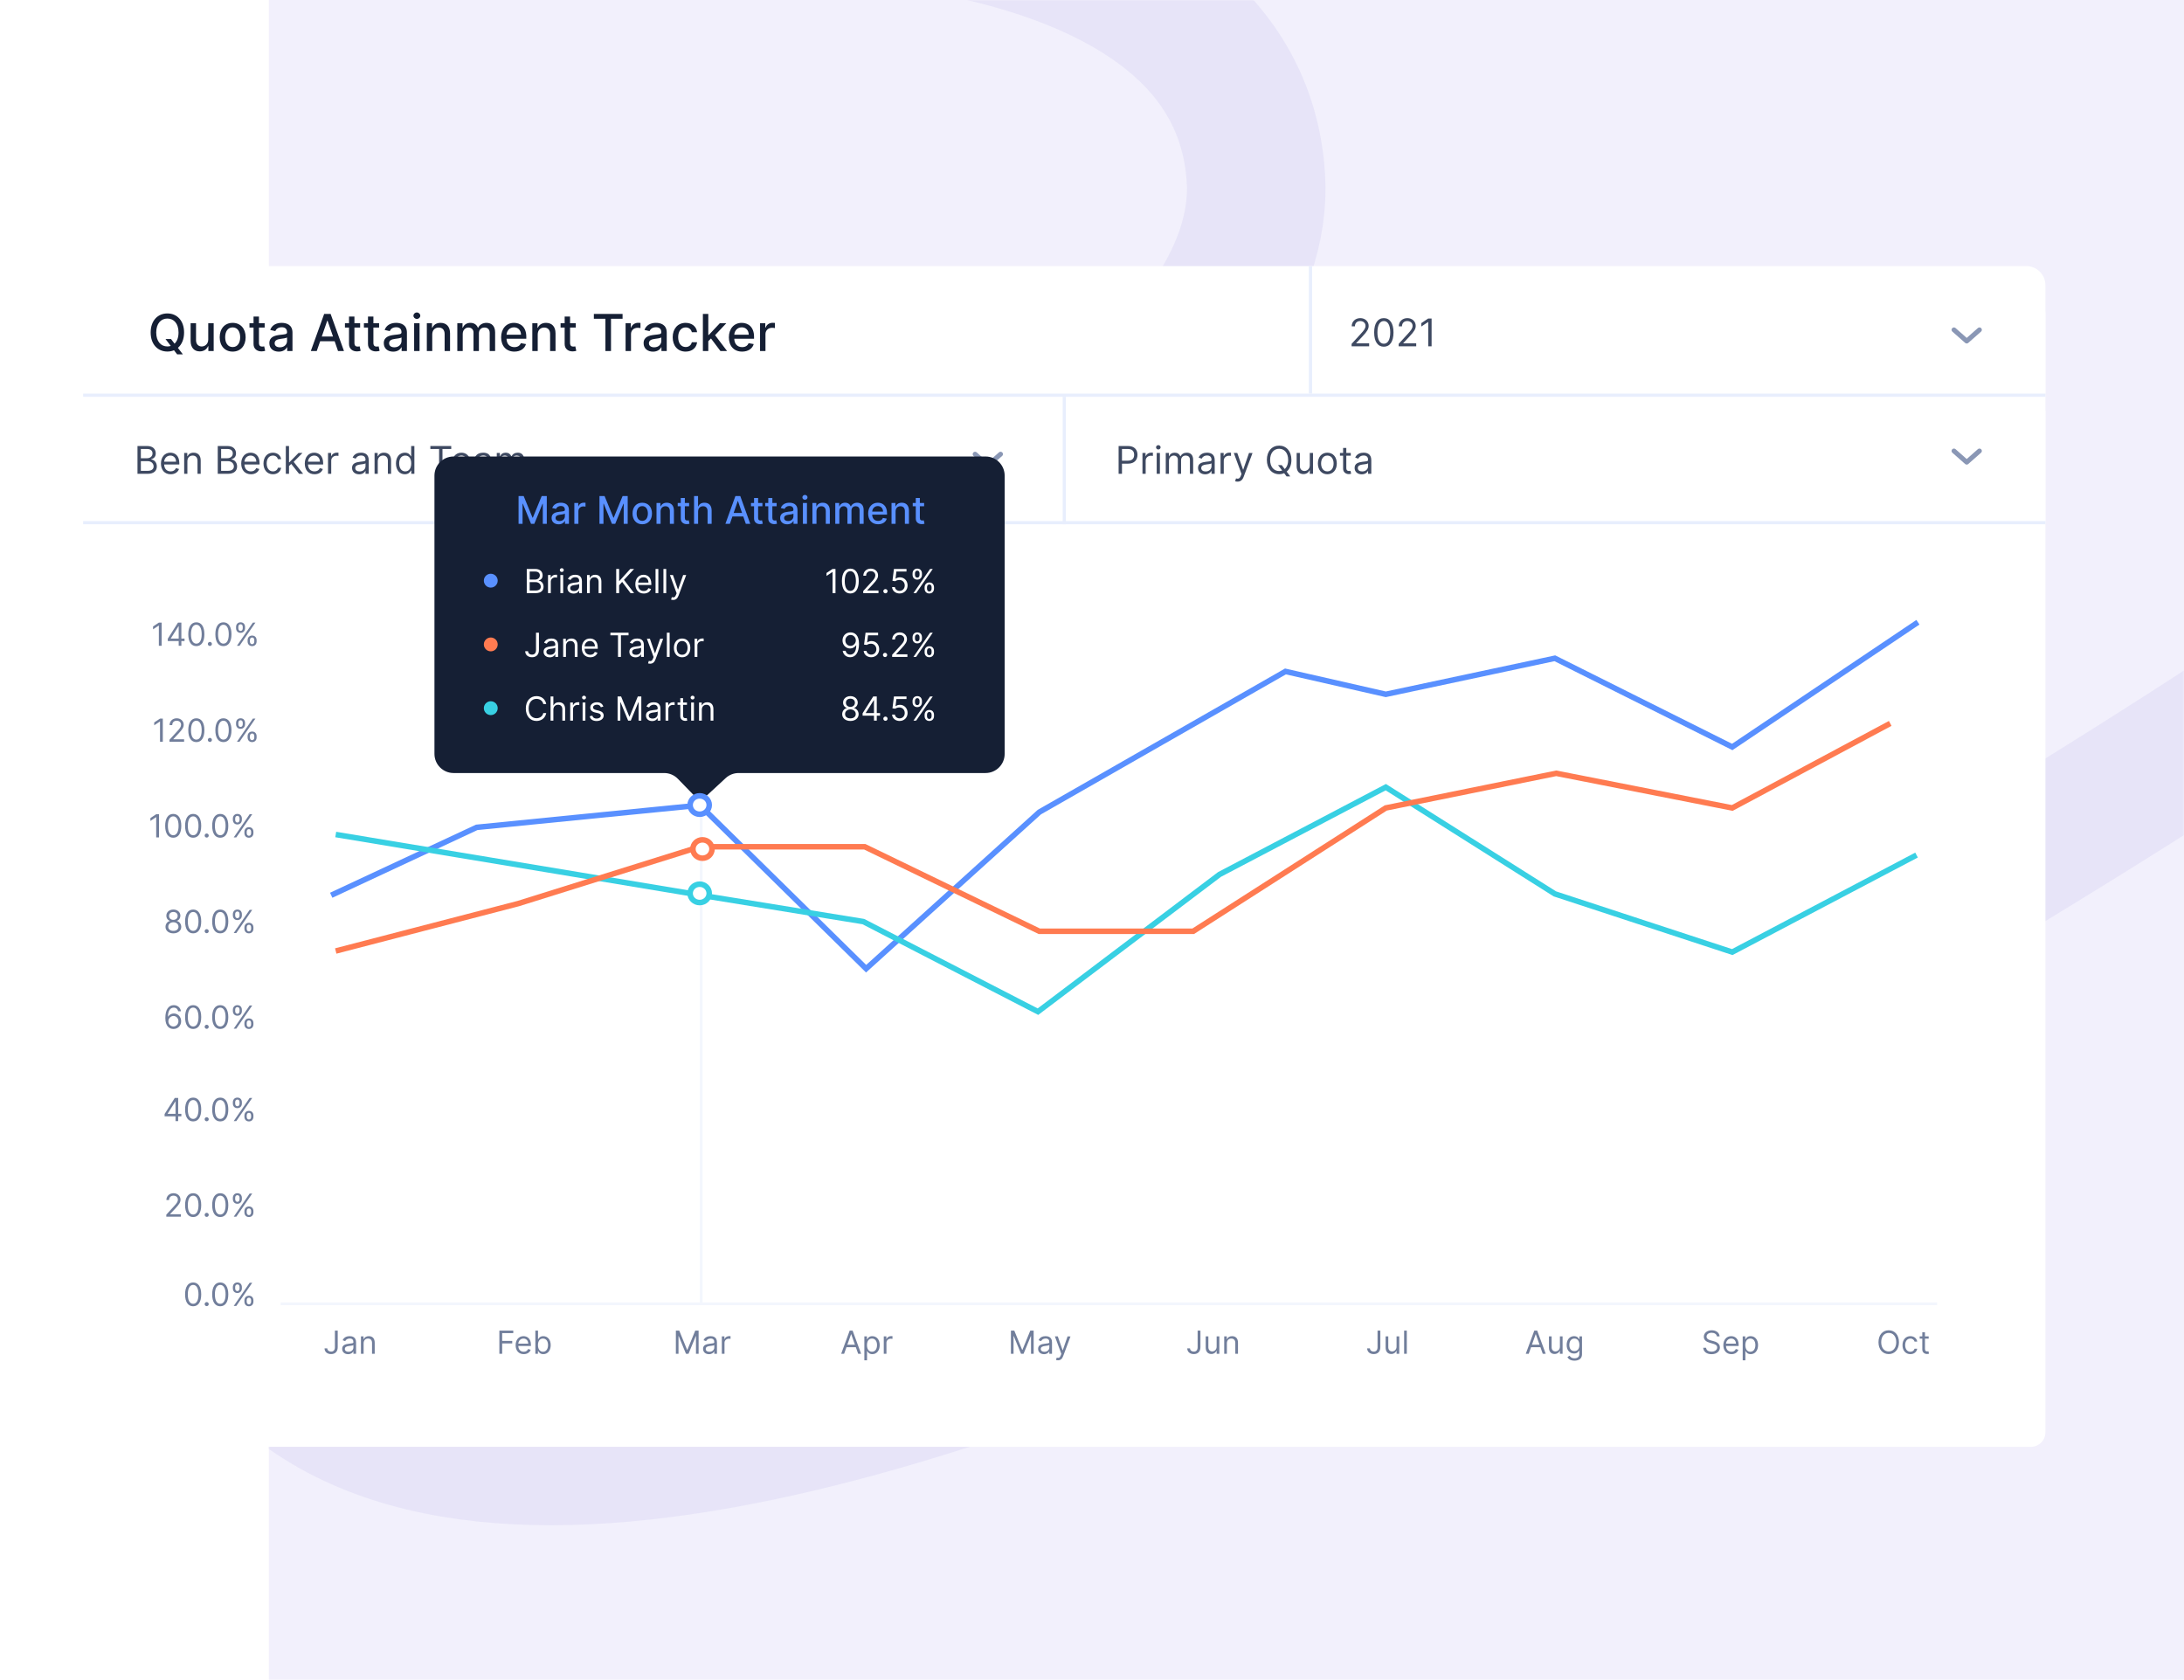 <svg width="788" height="606" viewBox="0 0 788 606" fill="none" xmlns="http://www.w3.org/2000/svg">
<rect x="97" width="691" height="606" fill="#F2F0FC"/>
<mask id="mask0" mask-type="alpha" maskUnits="userSpaceOnUse" x="97" y="0" width="691" height="606">
<rect x="97" width="691" height="606" fill="#F3F5FC"/>
</mask>
<g mask="url(#mask0)">
<path opacity="0.3" d="M845.117 234.035C845.117 234.035 241.476 650.345 94.617 487.535C-38.883 339.535 462.617 210.535 453.117 64.035C446.517 -37.738 274.617 -32.965 274.617 -32.965" stroke="#CDC9EF" stroke-width="50" stroke-linecap="round"/>
</g>
<g filter="url(#filter0_d)">
<path d="M30 101.241C30 98.347 32.347 96 35.241 96H732.759C735.653 96 738 98.347 738 101.241V504.759C738 507.653 735.653 510 732.759 510H35.241C32.347 510 30 507.653 30 504.759V101.241Z" fill="white"/>
</g>
<path d="M119.5 323L172 298.5L252.5 290.5L312.5 349.5L375 293L463.805 242.249L500 250.5L561 237.5L625 269.5L692 224.5" stroke="#5990FF" stroke-width="2"/>
<path d="M121.133 301.081L253 323L311.5 332.5L374.5 365L440 315.5L500 284L561 322.5L625 343.5L691.5 308.5" stroke="#38D0E3" stroke-width="2"/>
<path d="M121.133 343.112L187 326L252.5 305.5H312L375 336H430.5L500 291.5L561.5 279L625 291.5L682 261" stroke="#FF7B51" stroke-width="2"/>
<path d="M30 102.9C30 99.089 33.089 96 36.9 96H731.1C734.911 96 738 99.089 738 102.9V142H30V102.9Z" fill="white"/>
<path d="M30 148.9C30 145.089 33.089 142 36.9 142H731.1C734.911 142 738 145.089 738 148.9V188H30V148.9Z" fill="white"/>
<path d="M66.417 119.959C66.417 115.68 63.855 113.086 60.392 113.086C56.916 113.086 54.361 115.68 54.361 119.959C54.361 124.233 56.916 126.833 60.392 126.833C61.255 126.833 62.058 126.677 62.777 126.369L63.921 127.853H65.985L64.182 125.5C65.567 124.331 66.417 122.423 66.417 119.959ZM59.713 122.312L61.614 124.808C61.235 124.932 60.823 124.991 60.392 124.991C58.086 124.991 56.367 123.22 56.367 119.959C56.367 116.699 58.086 114.928 60.392 114.928C62.692 114.928 64.417 116.699 64.417 119.959C64.417 121.789 63.875 123.155 62.986 123.991L61.699 122.312H59.713ZM75.135 122.488C75.141 124.194 73.874 125.004 72.776 125.004C71.567 125.004 70.731 124.128 70.731 122.763V116.614H68.777V122.998C68.777 125.487 70.143 126.781 72.07 126.781C73.58 126.781 74.605 125.984 75.069 124.912H75.174V126.65H77.095V116.614H75.135V122.488ZM83.948 126.853C86.777 126.853 88.626 124.782 88.626 121.678C88.626 118.555 86.777 116.483 83.948 116.483C81.118 116.483 79.269 118.555 79.269 121.678C79.269 124.782 81.118 126.853 83.948 126.853ZM83.954 125.213C82.105 125.213 81.242 123.599 81.242 121.671C81.242 119.75 82.105 118.117 83.954 118.117C85.79 118.117 86.653 119.75 86.653 121.671C86.653 123.599 85.79 125.213 83.954 125.213ZM95.492 116.614H93.433V114.209H91.48V116.614H90.01V118.182H91.48V124.109C91.473 125.932 92.865 126.814 94.407 126.781C95.028 126.775 95.446 126.657 95.675 126.572L95.322 124.958C95.191 124.984 94.949 125.043 94.636 125.043C94.002 125.043 93.433 124.834 93.433 123.704V118.182H95.492V116.614ZM100.574 126.873C102.233 126.873 103.168 126.03 103.54 125.278H103.618V126.65H105.526V119.986C105.526 117.065 103.226 116.483 101.632 116.483C99.816 116.483 98.143 117.215 97.49 119.045L99.326 119.463C99.613 118.751 100.345 118.065 101.658 118.065C102.919 118.065 103.566 118.725 103.566 119.861V119.907C103.566 120.619 102.834 120.606 101.031 120.815C99.129 121.038 97.182 121.534 97.182 123.815C97.182 125.788 98.666 126.873 100.574 126.873ZM100.998 125.304C99.894 125.304 99.097 124.808 99.097 123.841C99.097 122.795 100.025 122.423 101.155 122.273C101.789 122.188 103.292 122.018 103.573 121.737V123.031C103.573 124.22 102.625 125.304 100.998 125.304ZM114.285 126.65L115.514 123.109H120.741L121.963 126.65H124.106L119.29 113.269H116.958L112.142 126.65H114.285ZM116.102 121.41L118.075 115.699H118.18L120.153 121.41H116.102ZM129.938 116.614H127.88V114.209H125.926V116.614H124.456V118.182H125.926V124.109C125.919 125.932 127.311 126.814 128.853 126.781C129.474 126.775 129.892 126.657 130.121 126.572L129.768 124.958C129.637 124.984 129.395 125.043 129.082 125.043C128.448 125.043 127.88 124.834 127.88 123.704V118.182H129.938V116.614ZM136.784 116.614H134.726V114.209H132.772V116.614H131.302V118.182H132.772V124.109C132.765 125.932 134.157 126.814 135.699 126.781C136.32 126.775 136.738 126.657 136.967 126.572L136.614 124.958C136.483 124.984 136.242 125.043 135.928 125.043C135.294 125.043 134.726 124.834 134.726 123.704V118.182H136.784V116.614ZM141.866 126.873C143.525 126.873 144.46 126.03 144.832 125.278H144.911V126.65H146.819V119.986C146.819 117.065 144.519 116.483 142.924 116.483C141.108 116.483 139.435 117.215 138.782 119.045L140.618 119.463C140.905 118.751 141.637 118.065 142.95 118.065C144.211 118.065 144.858 118.725 144.858 119.861V119.907C144.858 120.619 144.127 120.606 142.323 120.815C140.422 121.038 138.475 121.534 138.475 123.815C138.475 125.788 139.958 126.873 141.866 126.873ZM142.29 125.304C141.186 125.304 140.389 124.808 140.389 123.841C140.389 122.795 141.317 122.423 142.447 122.273C143.081 122.188 144.584 122.018 144.865 121.737V123.031C144.865 124.22 143.917 125.304 142.29 125.304ZM149.421 126.65H151.374V116.614H149.421V126.65ZM150.407 115.065C151.08 115.065 151.642 114.543 151.642 113.902C151.642 113.262 151.08 112.733 150.407 112.733C149.728 112.733 149.172 113.262 149.172 113.902C149.172 114.543 149.728 115.065 150.407 115.065ZM155.956 120.691C155.956 119.09 156.937 118.176 158.296 118.176C159.622 118.176 160.426 119.045 160.426 120.502V126.65H162.38V120.267C162.38 117.784 161.014 116.483 158.962 116.483C157.453 116.483 156.466 117.182 156.002 118.248H155.878V116.614H154.003V126.65H155.956V120.691ZM165 126.65H166.953V120.463C166.953 119.11 167.901 118.169 169.012 118.169C170.096 118.169 170.848 118.888 170.848 119.979V126.65H172.795V120.254C172.795 119.045 173.533 118.169 174.807 118.169C175.84 118.169 176.689 118.744 176.689 120.103V126.65H178.643V119.92C178.643 117.627 177.362 116.483 175.546 116.483C174.102 116.483 173.017 117.176 172.533 118.248H172.429C171.991 117.15 171.07 116.483 169.73 116.483C168.404 116.483 167.417 117.143 166.999 118.248H166.875V116.614H165V126.65ZM185.587 126.853C187.776 126.853 189.324 125.775 189.769 124.141L187.92 123.808C187.567 124.756 186.717 125.239 185.607 125.239C183.934 125.239 182.81 124.154 182.758 122.22H189.893V121.528C189.893 117.901 187.724 116.483 185.45 116.483C182.653 116.483 180.811 118.613 180.811 121.698C180.811 124.814 182.627 126.853 185.587 126.853ZM182.764 120.757C182.843 119.332 183.875 118.097 185.463 118.097C186.979 118.097 187.972 119.221 187.978 120.757H182.764ZM194.014 120.691C194.014 119.09 194.994 118.176 196.354 118.176C197.68 118.176 198.484 119.045 198.484 120.502V126.65H200.437V120.267C200.437 117.784 199.072 116.483 197.02 116.483C195.511 116.483 194.524 117.182 194.06 118.248H193.936V116.614H192.061V126.65H194.014V120.691ZM207.742 116.614H205.684V114.209H203.731V116.614H202.26V118.182H203.731V124.109C203.724 125.932 205.116 126.814 206.658 126.781C207.279 126.775 207.697 126.657 207.925 126.572L207.573 124.958C207.442 124.984 207.2 125.043 206.886 125.043C206.253 125.043 205.684 124.834 205.684 123.704V118.182H207.742V116.614ZM214.27 115.007H218.439V126.65H220.451V115.007H224.627V113.269H214.27V115.007ZM225.716 126.65H227.67V120.521C227.67 119.208 228.683 118.261 230.068 118.261C230.473 118.261 230.93 118.332 231.087 118.378V116.509C230.891 116.483 230.506 116.464 230.257 116.464C229.081 116.464 228.075 117.13 227.709 118.208H227.604V116.614H225.716V126.65ZM235.609 126.873C237.268 126.873 238.203 126.03 238.575 125.278H238.654V126.65H240.562V119.986C240.562 117.065 238.262 116.483 236.667 116.483C234.851 116.483 233.178 117.215 232.525 119.045L234.361 119.463C234.648 118.751 235.38 118.065 236.693 118.065C237.954 118.065 238.601 118.725 238.601 119.861V119.907C238.601 120.619 237.869 120.606 236.066 120.815C234.165 121.038 232.218 121.534 232.218 123.815C232.218 125.788 233.701 126.873 235.609 126.873ZM236.033 125.304C234.929 125.304 234.132 124.808 234.132 123.841C234.132 122.795 235.06 122.423 236.19 122.273C236.824 122.188 238.327 122.018 238.608 121.737V123.031C238.608 124.22 237.66 125.304 236.033 125.304ZM247.391 126.853C249.763 126.853 251.299 125.429 251.514 123.475H249.613C249.365 124.559 248.522 125.2 247.404 125.2C245.751 125.2 244.686 123.821 244.686 121.632C244.686 119.482 245.771 118.13 247.404 118.13C248.646 118.13 249.404 118.914 249.613 119.855H251.514C251.305 117.829 249.652 116.483 247.372 116.483C244.542 116.483 242.713 118.613 242.713 121.678C242.713 124.703 244.477 126.853 247.391 126.853ZM253.604 126.65H255.557V123.089L256.531 122.116L259.942 126.65H262.34L258.001 120.92L262.065 116.614H259.726L255.727 120.861H255.557V113.269H253.604V126.65ZM267.758 126.853C269.947 126.853 271.496 125.775 271.94 124.141L270.091 123.808C269.738 124.756 268.888 125.239 267.778 125.239C266.105 125.239 264.981 124.154 264.929 122.22H272.064V121.528C272.064 117.901 269.895 116.483 267.621 116.483C264.824 116.483 262.982 118.613 262.982 121.698C262.982 124.814 264.798 126.853 267.758 126.853ZM264.935 120.757C265.014 119.332 266.046 118.097 267.634 118.097C269.15 118.097 270.143 119.221 270.15 120.757H264.935ZM274.232 126.65H276.185V120.521C276.185 119.208 277.198 118.261 278.583 118.261C278.989 118.261 279.446 118.332 279.603 118.378V116.509C279.407 116.483 279.021 116.464 278.773 116.464C277.597 116.464 276.591 117.13 276.225 118.208H276.12V116.614H274.232V126.65Z" fill="#151F34"/>
<path d="M69.691 471.294C71.537 471.294 72.599 469.73 72.599 466.998C72.599 464.286 71.52 462.702 69.691 462.702C67.861 462.702 66.783 464.286 66.783 466.998C66.783 469.73 67.845 471.294 69.691 471.294ZM69.691 470.396C68.474 470.396 67.763 469.175 67.763 466.998C67.763 464.825 68.482 463.584 69.691 463.584C70.9 463.584 71.618 464.825 71.618 466.998C71.618 469.175 70.908 470.396 69.691 470.396ZM74.577 471.245C74.981 471.245 75.312 470.914 75.312 470.51C75.312 470.106 74.981 469.775 74.577 469.775C74.173 469.775 73.842 470.106 73.842 470.51C73.842 470.914 74.173 471.245 74.577 471.245ZM79.461 471.294C81.307 471.294 82.369 469.73 82.369 466.998C82.369 464.286 81.291 462.702 79.461 462.702C77.632 462.702 76.554 464.286 76.554 466.998C76.554 469.73 77.615 471.294 79.461 471.294ZM79.461 470.396C78.245 470.396 77.534 469.175 77.534 466.998C77.534 464.825 78.253 463.584 79.461 463.584C80.67 463.584 81.389 464.825 81.389 466.998C81.389 469.175 80.678 470.396 79.461 470.396ZM88.184 469.612C88.184 470.526 88.756 471.294 89.818 471.294C90.863 471.294 91.435 470.526 91.435 469.612V469.17C91.435 468.256 90.88 467.488 89.818 467.488C88.772 467.488 88.184 468.256 88.184 469.17V469.612ZM84.019 464.825C84.019 465.74 84.591 466.508 85.653 466.508C86.698 466.508 87.27 465.74 87.27 464.825V464.384C87.27 463.469 86.714 462.702 85.653 462.702C84.607 462.702 84.019 463.469 84.019 464.384V464.825ZM84.329 471.18H85.26L91.01 462.816H90.079L84.329 471.18ZM89.017 469.17C89.017 468.664 89.246 468.19 89.818 468.19C90.406 468.19 90.602 468.664 90.602 469.17V469.612C90.602 470.118 90.39 470.592 89.818 470.592C89.23 470.592 89.017 470.118 89.017 469.612V469.17ZM84.852 464.384C84.852 463.878 85.081 463.404 85.653 463.404C86.24 463.404 86.437 463.878 86.437 464.384V464.825C86.437 465.332 86.224 465.805 85.653 465.805C85.064 465.805 84.852 465.332 84.852 464.825V464.384Z" fill="#717E9B"/>
<path d="M60.001 438.979H65.277V438.081H61.389V438.016L63.268 436.006C64.705 434.467 65.13 433.748 65.13 432.821C65.13 431.531 64.084 430.502 62.614 430.502C61.148 430.502 60.033 431.498 60.033 432.968H60.997C60.997 432.017 61.614 431.384 62.582 431.384C63.488 431.384 64.183 431.939 64.183 432.821C64.183 433.593 63.729 434.165 62.761 435.222L60.001 438.244V438.979ZM69.692 439.094C71.537 439.094 72.599 437.53 72.599 434.798C72.599 432.086 71.521 430.502 69.692 430.502C67.862 430.502 66.784 432.086 66.784 434.798C66.784 437.53 67.846 439.094 69.692 439.094ZM69.692 438.195C68.475 438.195 67.764 436.974 67.764 434.798C67.764 432.625 68.483 431.384 69.692 431.384C70.9 431.384 71.619 432.625 71.619 434.798C71.619 436.974 70.909 438.195 69.692 438.195ZM74.578 439.045C74.982 439.045 75.313 438.714 75.313 438.31C75.313 437.905 74.982 437.575 74.578 437.575C74.174 437.575 73.843 437.905 73.843 438.31C73.843 438.714 74.174 439.045 74.578 439.045ZM79.462 439.094C81.308 439.094 82.37 437.53 82.37 434.798C82.37 432.086 81.292 430.502 79.462 430.502C77.632 430.502 76.554 432.086 76.554 434.798C76.554 437.53 77.616 439.094 79.462 439.094ZM79.462 438.195C78.245 438.195 77.534 436.974 77.534 434.798C77.534 432.625 78.253 431.384 79.462 431.384C80.671 431.384 81.39 432.625 81.39 434.798C81.39 436.974 80.679 438.195 79.462 438.195ZM88.185 437.411C88.185 438.326 88.757 439.094 89.819 439.094C90.864 439.094 91.436 438.326 91.436 437.411V436.97C91.436 436.055 90.88 435.288 89.819 435.288C88.773 435.288 88.185 436.055 88.185 436.97V437.411ZM84.019 432.625C84.019 433.54 84.591 434.308 85.653 434.308C86.698 434.308 87.27 433.54 87.27 432.625V432.184C87.27 431.269 86.715 430.502 85.653 430.502C84.608 430.502 84.019 431.269 84.019 432.184V432.625ZM84.33 438.979H85.261L91.011 430.616H90.08L84.33 438.979ZM89.018 436.97C89.018 436.464 89.247 435.99 89.819 435.99C90.407 435.99 90.603 436.464 90.603 436.97V437.411C90.603 437.918 90.39 438.391 89.819 438.391C89.231 438.391 89.018 437.918 89.018 437.411V436.97ZM84.853 432.184C84.853 431.678 85.081 431.204 85.653 431.204C86.241 431.204 86.437 431.678 86.437 432.184V432.625C86.437 433.131 86.225 433.605 85.653 433.605C85.065 433.605 84.853 433.131 84.853 432.625V432.184Z" fill="#717E9B"/>
<path d="M120.838 480.066V486.045C120.838 487.086 120.34 487.646 119.466 487.646C118.67 487.646 118.094 487.18 118.094 486.469H117.098C117.098 487.756 118.094 488.544 119.466 488.544C120.92 488.544 121.851 487.65 121.851 486.045V480.066H120.838ZM125.596 488.577C126.691 488.577 127.262 487.989 127.458 487.58H127.507V488.43H128.471V484.297C128.471 482.304 126.952 482.075 126.151 482.075C125.204 482.075 124.126 482.402 123.636 483.545L124.551 483.872C124.763 483.415 125.265 482.925 126.184 482.925C127.07 482.925 127.507 483.394 127.507 484.199V484.232C127.507 484.697 127.034 484.656 125.89 484.803C124.726 484.954 123.456 485.212 123.456 486.649C123.456 487.874 124.404 488.577 125.596 488.577ZM125.743 487.711C124.975 487.711 124.42 487.368 124.42 486.698C124.42 485.963 125.09 485.734 125.841 485.636C126.249 485.587 127.344 485.473 127.507 485.277V486.159C127.507 486.943 126.887 487.711 125.743 487.711ZM131.194 484.656C131.194 483.562 131.872 482.941 132.795 482.941C133.689 482.941 134.232 483.525 134.232 484.509V488.43H135.196V484.444C135.196 482.843 134.343 482.075 133.072 482.075C132.125 482.075 131.537 482.5 131.243 483.137H131.161V482.157H130.23V488.43H131.194V484.656Z" fill="#717E9B"/>
<path d="M180.177 488.43H181.189V484.689H184.816V483.79H181.189V480.964H185.192V480.066H180.177V488.43ZM188.965 488.56C190.239 488.56 191.17 487.923 191.464 486.976L190.533 486.714C190.288 487.368 189.721 487.695 188.965 487.695C187.834 487.695 187.054 486.964 187.009 485.62H191.562V485.212C191.562 482.876 190.174 482.075 188.867 482.075C187.168 482.075 186.041 483.415 186.041 485.342C186.041 487.27 187.152 488.56 188.965 488.56ZM187.009 484.787C187.074 483.811 187.764 482.941 188.867 482.941C189.912 482.941 190.582 483.725 190.582 484.787H187.009ZM193.159 488.43H194.09V487.466H194.205C194.417 487.809 194.825 488.56 196.034 488.56C197.602 488.56 198.697 487.303 198.697 485.31C198.697 483.333 197.602 482.075 196.018 482.075C194.793 482.075 194.417 482.827 194.205 483.153H194.123V480.066H193.159V488.43ZM194.107 485.293C194.107 483.888 194.727 482.941 195.903 482.941C197.129 482.941 197.733 483.97 197.733 485.293C197.733 486.633 197.112 487.695 195.903 487.695C194.744 487.695 194.107 486.714 194.107 485.293Z" fill="#717E9B"/>
<path d="M243.861 480.066V488.43H244.808V482.075H244.89L247.503 488.43H248.418L251.032 482.075H251.114V488.43H252.061V480.066H250.852L248.01 487.009H247.912L245.07 480.066H243.861ZM255.807 488.577C256.901 488.577 257.473 487.989 257.669 487.58H257.718V488.43H258.682V484.297C258.682 482.304 257.163 482.075 256.362 482.075C255.415 482.075 254.337 482.402 253.847 483.545L254.761 483.872C254.974 483.415 255.476 482.925 256.395 482.925C257.281 482.925 257.718 483.394 257.718 484.199V484.232C257.718 484.697 257.244 484.656 256.101 484.803C254.937 484.954 253.667 485.212 253.667 486.649C253.667 487.874 254.614 488.577 255.807 488.577ZM255.954 487.711C255.186 487.711 254.631 487.368 254.631 486.698C254.631 485.963 255.3 485.734 256.052 485.636C256.46 485.587 257.555 485.473 257.718 485.277V486.159C257.718 486.943 257.097 487.711 255.954 487.711ZM260.441 488.43H261.405V484.46C261.405 483.611 262.074 482.99 262.989 482.99C263.247 482.99 263.512 483.039 263.577 483.055V482.075C263.467 482.067 263.214 482.059 263.071 482.059C262.32 482.059 261.666 482.484 261.437 483.104H261.372V482.157H260.441V488.43Z" fill="#717E9B"/>
<path d="M253 261L253 470" stroke="#F3F6FD"/>
<path d="M304.567 488.43L305.408 486.061H308.79L309.631 488.43H310.693L307.622 480.066H306.576L303.505 488.43H304.567ZM305.727 485.163L307.066 481.389H307.132L308.471 485.163H305.727ZM311.865 490.782H312.829V487.466H312.91C313.123 487.809 313.531 488.56 314.74 488.56C316.308 488.56 317.403 487.303 317.403 485.31C317.403 483.333 316.308 482.075 314.724 482.075C313.498 482.075 313.123 482.827 312.91 483.153H312.796V482.157H311.865V490.782ZM312.812 485.293C312.812 483.888 313.433 482.941 314.609 482.941C315.834 482.941 316.439 483.97 316.439 485.293C316.439 486.633 315.818 487.695 314.609 487.695C313.449 487.695 312.812 486.714 312.812 485.293ZM318.873 488.43H319.836V484.46C319.836 483.611 320.506 482.99 321.421 482.99C321.678 482.99 321.944 483.039 322.009 483.055V482.075C321.899 482.067 321.646 482.059 321.503 482.059C320.751 482.059 320.098 482.484 319.869 483.104H319.804V482.157H318.873V488.43Z" fill="#717E9B"/>
<path d="M364.747 480.066V488.43H365.695V482.075H365.776L368.39 488.43H369.305L371.919 482.075H372V488.43H372.948V480.066H371.739L368.897 487.009H368.798L365.956 480.066H364.747ZM376.694 488.577C377.788 488.577 378.36 487.989 378.556 487.58H378.605V488.43H379.569V484.297C379.569 482.304 378.049 482.075 377.249 482.075C376.301 482.075 375.223 482.402 374.733 483.545L375.648 483.872C375.86 483.415 376.363 482.925 377.282 482.925C378.168 482.925 378.605 483.394 378.605 484.199V484.232C378.605 484.697 378.131 484.656 376.988 484.803C375.824 484.954 374.554 485.212 374.554 486.649C374.554 487.874 375.501 488.577 376.694 488.577ZM376.841 487.711C376.073 487.711 375.517 487.368 375.517 486.698C375.517 485.963 376.187 485.734 376.939 485.636C377.347 485.587 378.441 485.473 378.605 485.277V486.159C378.605 486.943 377.984 487.711 376.841 487.711ZM381.724 490.782C382.594 490.782 383.206 490.32 383.57 489.344L386.24 482.173L385.187 482.157L383.455 487.156H383.39L381.658 482.157H380.613L382.933 488.462L382.753 488.952C382.402 489.908 381.969 489.998 381.266 489.818L381.021 490.668C381.119 490.717 381.397 490.782 381.724 490.782Z" fill="#717E9B"/>
<path d="M432.11 480.066V486.045C432.11 487.086 431.612 487.646 430.738 487.646C429.941 487.646 429.366 487.18 429.366 486.469H428.369C428.369 487.756 429.366 488.544 430.738 488.544C432.192 488.544 433.123 487.65 433.123 486.045V480.066H432.11ZM438.975 485.865C438.975 487.041 438.076 487.58 437.358 487.58C436.557 487.58 435.985 486.992 435.985 486.077V482.157H435.022V486.143C435.022 487.744 435.871 488.511 437.047 488.511C437.995 488.511 438.615 488.005 438.909 487.368H438.975V488.43H439.938V482.157H438.975V485.865ZM442.667 484.656C442.667 483.562 443.345 482.941 444.268 482.941C445.163 482.941 445.706 483.525 445.706 484.509V488.43H446.67V484.444C446.67 482.843 445.816 482.075 444.546 482.075C443.599 482.075 443.011 482.5 442.716 483.137H442.635V482.157H441.704V488.43H442.667V484.656Z" fill="#717E9B"/>
<path d="M497.023 480.066V486.045C497.023 487.086 496.525 487.646 495.651 487.646C494.855 487.646 494.279 487.18 494.279 486.469H493.282C493.282 487.756 494.279 488.544 495.651 488.544C497.105 488.544 498.036 487.65 498.036 486.045V480.066H497.023ZM503.888 485.865C503.888 487.041 502.99 487.58 502.271 487.58C501.47 487.58 500.899 486.992 500.899 486.077V482.157H499.935V486.143C499.935 487.744 500.784 488.511 501.96 488.511C502.908 488.511 503.529 488.005 503.823 487.368H503.888V488.43H504.852V482.157H503.888V485.865ZM507.581 480.066H506.617V488.43H507.581V480.066Z" fill="#717E9B"/>
<path d="M551.573 488.43L552.414 486.061H555.796L556.637 488.43H557.699L554.628 480.066H553.582L550.511 488.43H551.573ZM552.733 485.163L554.072 481.389H554.138L555.477 485.163H552.733ZM562.824 485.865C562.824 487.041 561.925 487.58 561.207 487.58C560.406 487.58 559.834 486.992 559.834 486.077V482.157H558.871V486.143C558.871 487.744 559.72 488.511 560.896 488.511C561.844 488.511 562.464 488.005 562.758 487.368H562.824V488.43H563.788V482.157H562.824V485.865ZM568.085 490.913C569.588 490.913 570.796 490.227 570.796 488.609V482.157H569.865V483.153H569.767C569.555 482.827 569.163 482.075 567.938 482.075C566.353 482.075 565.259 483.333 565.259 485.261C565.259 487.221 566.402 488.332 567.921 488.332C569.147 488.332 569.539 487.613 569.751 487.27H569.833V488.544C569.833 489.589 569.098 490.063 568.085 490.063C566.945 490.063 566.545 489.463 566.288 489.116L565.52 489.655C565.912 490.312 566.684 490.913 568.085 490.913ZM568.052 487.466C566.843 487.466 566.223 486.551 566.223 485.244C566.223 483.97 566.827 482.941 568.052 482.941C569.228 482.941 569.849 483.888 569.849 485.244C569.849 486.633 569.212 487.466 568.052 487.466Z" fill="#717E9B"/>
<path d="M619.457 482.157H620.437C620.392 480.895 619.228 479.952 617.611 479.952C616.01 479.952 614.752 480.883 614.752 482.288C614.752 483.415 615.569 484.085 616.876 484.46L617.905 484.754C618.787 484.999 619.571 485.31 619.571 486.143C619.571 487.058 618.689 487.662 617.529 487.662C616.533 487.662 615.651 487.221 615.569 486.273H614.524C614.622 487.646 615.732 488.577 617.529 488.577C619.457 488.577 620.551 487.515 620.551 486.159C620.551 484.591 619.065 484.085 618.199 483.856L617.35 483.627C616.729 483.464 615.732 483.137 615.732 482.239C615.732 481.438 616.467 480.85 617.578 480.85C618.591 480.85 619.359 481.332 619.457 482.157ZM624.716 488.56C625.99 488.56 626.921 487.923 627.215 486.976L626.284 486.714C626.039 487.368 625.471 487.695 624.716 487.695C623.584 487.695 622.804 486.964 622.76 485.62H627.313V485.212C627.313 482.876 625.924 482.075 624.618 482.075C622.919 482.075 621.792 483.415 621.792 485.342C621.792 487.27 622.902 488.56 624.716 488.56ZM622.76 484.787C622.825 483.811 623.515 482.941 624.618 482.941C625.663 482.941 626.333 483.725 626.333 484.787H622.76ZM628.779 490.782H629.743V487.466H629.825C630.037 487.809 630.445 488.56 631.654 488.56C633.222 488.56 634.317 487.303 634.317 485.31C634.317 483.333 633.222 482.075 631.638 482.075C630.413 482.075 630.037 482.827 629.825 483.153H629.71V482.157H628.779V490.782ZM629.727 485.293C629.727 483.888 630.347 482.941 631.523 482.941C632.749 482.941 633.353 483.97 633.353 485.293C633.353 486.633 632.732 487.695 631.523 487.695C630.364 487.695 629.727 486.714 629.727 485.293Z" fill="#717E9B"/>
<path d="M685.154 484.248C685.154 481.602 683.602 479.952 681.462 479.952C679.322 479.952 677.77 481.602 677.77 484.248C677.77 486.894 679.322 488.544 681.462 488.544C683.602 488.544 685.154 486.894 685.154 484.248ZM684.173 484.248C684.173 486.42 682.981 487.597 681.462 487.597C679.943 487.597 678.75 486.42 678.75 484.248C678.75 482.075 679.943 480.899 681.462 480.899C682.981 480.899 684.173 482.075 684.173 484.248ZM689.274 488.56C690.663 488.56 691.577 487.711 691.741 486.6H690.777C690.597 487.286 690.026 487.695 689.274 487.695C688.131 487.695 687.396 486.747 687.396 485.293C687.396 483.872 688.147 482.941 689.274 482.941C690.124 482.941 690.63 483.464 690.777 484.036H691.741C691.577 482.859 690.581 482.075 689.258 482.075C687.559 482.075 686.432 483.415 686.432 485.326C686.432 487.205 687.51 488.56 689.274 488.56ZM695.878 482.157H694.538V480.654H693.574V482.157H692.627V482.974H693.574V486.894C693.574 487.989 694.456 488.511 695.273 488.511C695.633 488.511 695.861 488.446 695.992 488.397L695.796 487.531C695.714 487.548 695.584 487.58 695.371 487.58C694.947 487.58 694.538 487.45 694.538 486.633V482.974H695.878V482.157Z" fill="#717E9B"/>
<path d="M59.389 402.764H63.326V404.479H64.29V402.764H65.433V401.866H64.29V396.116H63.065L59.389 401.931V402.764ZM63.326 401.866H60.483V401.801L63.261 397.406H63.326V401.866ZM69.692 404.594C71.537 404.594 72.599 403.03 72.599 400.298C72.599 397.586 71.521 396.002 69.692 396.002C67.862 396.002 66.784 397.586 66.784 400.298C66.784 403.03 67.846 404.594 69.692 404.594ZM69.692 403.695C68.475 403.695 67.764 402.474 67.764 400.298C67.764 398.125 68.483 396.884 69.692 396.884C70.9 396.884 71.619 398.125 71.619 400.298C71.619 402.474 70.908 403.695 69.692 403.695ZM74.578 404.545C74.982 404.545 75.313 404.214 75.313 403.81C75.313 403.405 74.982 403.075 74.578 403.075C74.173 403.075 73.843 403.405 73.843 403.81C73.843 404.214 74.173 404.545 74.578 404.545ZM79.462 404.594C81.308 404.594 82.37 403.03 82.37 400.298C82.37 397.586 81.291 396.002 79.462 396.002C77.632 396.002 76.554 397.586 76.554 400.298C76.554 403.03 77.616 404.594 79.462 404.594ZM79.462 403.695C78.245 403.695 77.534 402.474 77.534 400.298C77.534 398.125 78.253 396.884 79.462 396.884C80.671 396.884 81.389 398.125 81.389 400.298C81.389 402.474 80.679 403.695 79.462 403.695ZM88.185 402.911C88.185 403.826 88.757 404.594 89.819 404.594C90.864 404.594 91.436 403.826 91.436 402.911V402.47C91.436 401.555 90.88 400.788 89.819 400.788C88.773 400.788 88.185 401.555 88.185 402.47V402.911ZM84.019 398.125C84.019 399.04 84.591 399.808 85.653 399.808C86.698 399.808 87.27 399.04 87.27 398.125V397.684C87.27 396.769 86.715 396.002 85.653 396.002C84.608 396.002 84.019 396.769 84.019 397.684V398.125ZM84.33 404.479H85.261L91.011 396.116H90.08L84.33 404.479ZM89.018 402.47C89.018 401.964 89.247 401.49 89.819 401.49C90.407 401.49 90.603 401.964 90.603 402.47V402.911C90.603 403.418 90.39 403.891 89.819 403.891C89.23 403.891 89.018 403.418 89.018 402.911V402.47ZM84.853 397.684C84.853 397.178 85.081 396.704 85.653 396.704C86.241 396.704 86.437 397.178 86.437 397.684V398.125C86.437 398.631 86.225 399.105 85.653 399.105C85.065 399.105 84.853 398.631 84.853 398.125V397.684Z" fill="#717E9B"/>
<path d="M62.564 371.243C64.255 371.264 65.358 369.99 65.358 368.434C65.358 366.816 64.161 365.657 62.727 365.657C61.866 365.657 61.127 366.077 60.669 366.767H60.604C60.608 364.73 61.4 363.549 62.695 363.549C63.577 363.549 64.108 364.105 64.296 364.856H65.292C65.088 363.558 64.1 362.651 62.695 362.651C60.812 362.651 59.657 364.317 59.657 367.274C59.657 370.365 61.192 371.227 62.564 371.243ZM62.564 370.345C61.515 370.345 60.747 369.45 60.751 368.45C60.755 367.449 61.56 366.555 62.597 366.555C63.622 366.555 64.377 367.396 64.377 368.434C64.377 369.495 63.589 370.345 62.564 370.345ZM69.692 371.243C71.537 371.243 72.599 369.679 72.599 366.947C72.599 364.235 71.521 362.651 69.692 362.651C67.862 362.651 66.784 364.235 66.784 366.947C66.784 369.679 67.846 371.243 69.692 371.243ZM69.692 370.345C68.475 370.345 67.764 369.124 67.764 366.947C67.764 364.775 68.483 363.533 69.692 363.533C70.9 363.533 71.619 364.775 71.619 366.947C71.619 369.124 70.908 370.345 69.692 370.345ZM74.578 371.194C74.982 371.194 75.313 370.863 75.313 370.459C75.313 370.055 74.982 369.724 74.578 369.724C74.173 369.724 73.843 370.055 73.843 370.459C73.843 370.863 74.173 371.194 74.578 371.194ZM79.462 371.243C81.308 371.243 82.37 369.679 82.37 366.947C82.37 364.235 81.291 362.651 79.462 362.651C77.632 362.651 76.554 364.235 76.554 366.947C76.554 369.679 77.616 371.243 79.462 371.243ZM79.462 370.345C78.245 370.345 77.534 369.124 77.534 366.947C77.534 364.775 78.253 363.533 79.462 363.533C80.671 363.533 81.389 364.775 81.389 366.947C81.389 369.124 80.679 370.345 79.462 370.345ZM88.185 369.561C88.185 370.475 88.757 371.243 89.819 371.243C90.864 371.243 91.436 370.475 91.436 369.561V369.12C91.436 368.205 90.88 367.437 89.819 367.437C88.773 367.437 88.185 368.205 88.185 369.12V369.561ZM84.019 364.775C84.019 365.689 84.591 366.457 85.653 366.457C86.698 366.457 87.27 365.689 87.27 364.775V364.333C87.27 363.419 86.715 362.651 85.653 362.651C84.608 362.651 84.019 363.419 84.019 364.333V364.775ZM84.33 371.129H85.261L91.011 362.765H90.08L84.33 371.129ZM89.018 369.12C89.018 368.613 89.247 368.14 89.819 368.14C90.407 368.14 90.603 368.613 90.603 369.12V369.561C90.603 370.067 90.39 370.541 89.819 370.541C89.23 370.541 89.018 370.067 89.018 369.561V369.12ZM84.853 364.333C84.853 363.827 85.081 363.353 85.653 363.353C86.241 363.353 86.437 363.827 86.437 364.333V364.775C86.437 365.281 86.225 365.755 85.653 365.755C85.065 365.755 84.853 365.281 84.853 364.775V364.333Z" fill="#717E9B"/>
<path d="M62.556 336.743C64.226 336.743 65.39 335.767 65.398 334.407C65.39 333.35 64.684 332.451 63.781 332.284V332.235C64.565 332.031 65.08 331.263 65.088 330.373C65.08 329.098 64.01 328.151 62.556 328.151C61.086 328.151 60.016 329.098 60.024 330.373C60.016 331.263 60.531 332.031 61.331 332.235V332.284C60.412 332.451 59.706 333.35 59.714 334.407C59.706 335.767 60.869 336.743 62.556 336.743ZM62.556 335.845C61.408 335.845 60.702 335.257 60.71 334.358C60.702 333.415 61.482 332.741 62.556 332.741C63.614 332.741 64.394 333.415 64.402 334.358C64.394 335.257 63.687 335.845 62.556 335.845ZM62.556 331.875C61.641 331.875 60.996 331.304 61.004 330.438C60.996 329.588 61.617 329.033 62.556 329.033C63.479 329.033 64.1 329.588 64.108 330.438C64.1 331.304 63.455 331.875 62.556 331.875ZM69.692 336.743C71.537 336.743 72.599 335.179 72.599 332.447C72.599 329.735 71.521 328.151 69.692 328.151C67.862 328.151 66.784 329.735 66.784 332.447C66.784 335.179 67.846 336.743 69.692 336.743ZM69.692 335.845C68.475 335.845 67.764 334.624 67.764 332.447C67.764 330.275 68.483 329.033 69.692 329.033C70.9 329.033 71.619 330.275 71.619 332.447C71.619 334.624 70.908 335.845 69.692 335.845ZM74.578 336.694C74.982 336.694 75.313 336.363 75.313 335.959C75.313 335.555 74.982 335.224 74.578 335.224C74.173 335.224 73.843 335.555 73.843 335.959C73.843 336.363 74.173 336.694 74.578 336.694ZM79.462 336.743C81.308 336.743 82.37 335.179 82.37 332.447C82.37 329.735 81.291 328.151 79.462 328.151C77.632 328.151 76.554 329.735 76.554 332.447C76.554 335.179 77.616 336.743 79.462 336.743ZM79.462 335.845C78.245 335.845 77.534 334.624 77.534 332.447C77.534 330.275 78.253 329.033 79.462 329.033C80.671 329.033 81.389 330.275 81.389 332.447C81.389 334.624 80.679 335.845 79.462 335.845ZM88.185 335.061C88.185 335.975 88.757 336.743 89.819 336.743C90.864 336.743 91.436 335.975 91.436 335.061V334.62C91.436 333.705 90.88 332.937 89.819 332.937C88.773 332.937 88.185 333.705 88.185 334.62V335.061ZM84.019 330.275C84.019 331.189 84.591 331.957 85.653 331.957C86.698 331.957 87.27 331.189 87.27 330.275V329.833C87.27 328.919 86.715 328.151 85.653 328.151C84.608 328.151 84.019 328.919 84.019 329.833V330.275ZM84.33 336.629H85.261L91.011 328.265H90.08L84.33 336.629ZM89.018 334.62C89.018 334.113 89.247 333.64 89.819 333.64C90.407 333.64 90.603 334.113 90.603 334.62V335.061C90.603 335.567 90.39 336.041 89.819 336.041C89.23 336.041 89.018 335.567 89.018 335.061V334.62ZM84.853 329.833C84.853 329.327 85.081 328.853 85.653 328.853C86.241 328.853 86.437 329.327 86.437 329.833V330.275C86.437 330.781 86.225 331.255 85.653 331.255C85.065 331.255 84.853 330.781 84.853 330.275V329.833Z" fill="#717E9B"/>
<path d="M57.371 293.765H56.358L54.268 295.154V296.183L56.309 294.827H56.358V302.129H57.371V293.765ZM62.505 302.243C64.351 302.243 65.412 300.679 65.412 297.947C65.412 295.235 64.334 293.651 62.505 293.651C60.675 293.651 59.597 295.235 59.597 297.947C59.597 300.679 60.659 302.243 62.505 302.243ZM62.505 301.345C61.288 301.345 60.577 300.124 60.577 297.947C60.577 295.775 61.296 294.533 62.505 294.533C63.714 294.533 64.432 295.775 64.432 297.947C64.432 300.124 63.722 301.345 62.505 301.345ZM69.692 302.243C71.538 302.243 72.6 300.679 72.6 297.947C72.6 295.235 71.522 293.651 69.692 293.651C67.863 293.651 66.784 295.235 66.784 297.947C66.784 300.679 67.846 302.243 69.692 302.243ZM69.692 301.345C68.475 301.345 67.765 300.124 67.765 297.947C67.765 295.775 68.483 294.533 69.692 294.533C70.901 294.533 71.62 295.775 71.62 297.947C71.62 300.124 70.909 301.345 69.692 301.345ZM74.578 302.194C74.983 302.194 75.314 301.863 75.314 301.459C75.314 301.055 74.983 300.724 74.578 300.724C74.174 300.724 73.843 301.055 73.843 301.459C73.843 301.863 74.174 302.194 74.578 302.194ZM79.463 302.243C81.309 302.243 82.37 300.679 82.37 297.947C82.37 295.235 81.292 293.651 79.463 293.651C77.633 293.651 76.555 295.235 76.555 297.947C76.555 300.679 77.617 302.243 79.463 302.243ZM79.463 301.345C78.246 301.345 77.535 300.124 77.535 297.947C77.535 295.775 78.254 294.533 79.463 294.533C80.671 294.533 81.39 295.775 81.39 297.947C81.39 300.124 80.68 301.345 79.463 301.345ZM88.186 300.561C88.186 301.475 88.757 302.243 89.819 302.243C90.865 302.243 91.436 301.475 91.436 300.561V300.12C91.436 299.205 90.881 298.437 89.819 298.437C88.774 298.437 88.186 299.205 88.186 300.12V300.561ZM84.02 295.775C84.02 296.689 84.592 297.457 85.654 297.457C86.699 297.457 87.271 296.689 87.271 295.775V295.333C87.271 294.419 86.716 293.651 85.654 293.651C84.608 293.651 84.02 294.419 84.02 295.333V295.775ZM84.331 302.129H85.262L91.012 293.765H90.081L84.331 302.129ZM89.019 300.12C89.019 299.613 89.248 299.14 89.819 299.14C90.407 299.14 90.603 299.613 90.603 300.12V300.561C90.603 301.067 90.391 301.541 89.819 301.541C89.231 301.541 89.019 301.067 89.019 300.561V300.12ZM84.853 295.333C84.853 294.827 85.082 294.353 85.654 294.353C86.242 294.353 86.438 294.827 86.438 295.333V295.775C86.438 296.281 86.225 296.755 85.654 296.755C85.066 296.755 84.853 296.281 84.853 295.775V295.333Z" fill="#717E9B"/>
<path d="M58.744 259.265H57.732L55.641 260.654V261.683L57.683 260.327H57.732V267.629H58.744V259.265ZM61.15 267.629H66.426V266.73H62.538V266.665L64.417 264.656C65.854 263.116 66.279 262.398 66.279 261.471C66.279 260.18 65.234 259.151 63.763 259.151C62.297 259.151 61.182 260.147 61.182 261.618H62.146C62.146 260.666 62.763 260.033 63.731 260.033C64.637 260.033 65.332 260.588 65.332 261.471C65.332 262.242 64.878 262.814 63.91 263.872L61.15 266.894V267.629ZM70.841 267.743C72.686 267.743 73.748 266.179 73.748 263.447C73.748 260.735 72.67 259.151 70.841 259.151C69.011 259.151 67.933 260.735 67.933 263.447C67.933 266.179 68.995 267.743 70.841 267.743ZM70.841 266.845C69.624 266.845 68.913 265.624 68.913 263.447C68.913 261.275 69.632 260.033 70.841 260.033C72.049 260.033 72.768 261.275 72.768 263.447C72.768 265.624 72.058 266.845 70.841 266.845ZM75.727 267.694C76.131 267.694 76.462 267.363 76.462 266.959C76.462 266.555 76.131 266.224 75.727 266.224C75.323 266.224 74.992 266.555 74.992 266.959C74.992 267.363 75.323 267.694 75.727 267.694ZM80.611 267.743C82.457 267.743 83.519 266.179 83.519 263.447C83.519 260.735 82.441 259.151 80.611 259.151C78.782 259.151 77.703 260.735 77.703 263.447C77.703 266.179 78.765 267.743 80.611 267.743ZM80.611 266.845C79.394 266.845 78.684 265.624 78.684 263.447C78.684 261.275 79.402 260.033 80.611 260.033C81.82 260.033 82.539 261.275 82.539 263.447C82.539 265.624 81.828 266.845 80.611 266.845ZM89.334 266.061C89.334 266.975 89.906 267.743 90.968 267.743C92.013 267.743 92.585 266.975 92.585 266.061V265.62C92.585 264.705 92.029 263.937 90.968 263.937C89.922 263.937 89.334 264.705 89.334 265.62V266.061ZM85.169 261.275C85.169 262.189 85.74 262.957 86.802 262.957C87.848 262.957 88.419 262.189 88.419 261.275V260.833C88.419 259.919 87.864 259.151 86.802 259.151C85.757 259.151 85.169 259.919 85.169 260.833V261.275ZM85.479 267.629H86.41L92.16 259.265H91.229L85.479 267.629ZM90.167 265.62C90.167 265.113 90.396 264.64 90.968 264.64C91.556 264.64 91.752 265.113 91.752 265.62V266.061C91.752 266.567 91.539 267.041 90.968 267.041C90.38 267.041 90.167 266.567 90.167 266.061V265.62ZM86.002 260.833C86.002 260.327 86.23 259.853 86.802 259.853C87.39 259.853 87.586 260.327 87.586 260.833V261.275C87.586 261.781 87.374 262.255 86.802 262.255C86.214 262.255 86.002 261.781 86.002 261.275V260.833Z" fill="#717E9B"/>
<path d="M58.329 224.636H57.316L55.225 226.025V227.054L57.267 225.698H57.316V233H58.329V224.636ZM60.538 231.285H64.475V233H65.439V231.285H66.582V230.386H65.439V224.636H64.214L60.538 230.452V231.285ZM64.475 230.386H61.633V230.321L64.41 225.927H64.475V230.386ZM70.841 233.114C72.686 233.114 73.748 231.55 73.748 228.818C73.748 226.107 72.67 224.522 70.841 224.522C69.011 224.522 67.933 226.107 67.933 228.818C67.933 231.55 68.995 233.114 70.841 233.114ZM70.841 232.216C69.624 232.216 68.913 230.995 68.913 228.818C68.913 226.646 69.632 225.404 70.841 225.404C72.049 225.404 72.768 226.646 72.768 228.818C72.768 230.995 72.058 232.216 70.841 232.216ZM75.727 233.065C76.131 233.065 76.462 232.735 76.462 232.33C76.462 231.926 76.131 231.595 75.727 231.595C75.323 231.595 74.992 231.926 74.992 232.33C74.992 232.735 75.323 233.065 75.727 233.065ZM80.611 233.114C82.457 233.114 83.519 231.55 83.519 228.818C83.519 226.107 82.441 224.522 80.611 224.522C78.782 224.522 77.703 226.107 77.703 228.818C77.703 231.55 78.765 233.114 80.611 233.114ZM80.611 232.216C79.394 232.216 78.684 230.995 78.684 228.818C78.684 226.646 79.402 225.404 80.611 225.404C81.82 225.404 82.539 226.646 82.539 228.818C82.539 230.995 81.828 232.216 80.611 232.216ZM89.334 231.432C89.334 232.347 89.906 233.114 90.968 233.114C92.013 233.114 92.585 232.347 92.585 231.432V230.991C92.585 230.076 92.029 229.308 90.968 229.308C89.922 229.308 89.334 230.076 89.334 230.991V231.432ZM85.169 226.646C85.169 227.56 85.74 228.328 86.802 228.328C87.848 228.328 88.419 227.56 88.419 226.646V226.205C88.419 225.29 87.864 224.522 86.802 224.522C85.757 224.522 85.169 225.29 85.169 226.205V226.646ZM85.479 233H86.41L92.16 224.636H91.229L85.479 233ZM90.167 230.991C90.167 230.484 90.396 230.011 90.968 230.011C91.556 230.011 91.752 230.484 91.752 230.991V231.432C91.752 231.938 91.539 232.412 90.968 232.412C90.38 232.412 90.167 231.938 90.167 231.432V230.991ZM86.002 226.205C86.002 225.698 86.23 225.224 86.802 225.224C87.39 225.224 87.586 225.698 87.586 226.205V226.646C87.586 227.152 87.374 227.626 86.802 227.626C86.214 227.626 86.002 227.152 86.002 226.646V226.205Z" fill="#717E9B"/>
<line x1="101.26" y1="470.4" x2="698.922" y2="470.4" stroke="#F3F6FD"/>
<path d="M472.835 96L472.835 142" stroke="#E8EEFD" stroke-width="1.15"/>
<path d="M384 143.15L384 189.15" stroke="#E8EEFD" stroke-width="1.15"/>
<path d="M403.604 170.95H404.819V167.285H407.015C409.352 167.285 410.406 165.863 410.406 164.089C410.406 162.315 409.352 160.914 406.995 160.914H403.604V170.95ZM404.819 166.206V161.992H406.956C408.588 161.992 409.21 162.884 409.21 164.089C409.21 165.295 408.588 166.206 406.976 166.206H404.819ZM412.207 170.95H413.363V166.187C413.363 165.168 414.167 164.423 415.265 164.423C415.574 164.423 415.892 164.481 415.971 164.501V163.325C415.838 163.315 415.534 163.305 415.363 163.305C414.461 163.305 413.677 163.815 413.403 164.56H413.324V163.423H412.207V170.95ZM417.342 170.95H418.498V163.423H417.342V170.95ZM417.93 162.168C418.38 162.168 418.753 161.816 418.753 161.384C418.753 160.953 418.38 160.6 417.93 160.6C417.479 160.6 417.106 160.953 417.106 161.384C417.106 161.816 417.479 162.168 417.93 162.168ZM420.616 170.95H421.773V166.246C421.773 165.143 422.577 164.364 423.478 164.364C424.355 164.364 424.968 164.937 424.968 165.795V170.95H426.144V166.05C426.144 165.079 426.752 164.364 427.81 164.364C428.634 164.364 429.339 164.8 429.339 165.912V170.95H430.496V165.912C430.496 164.143 429.545 163.325 428.202 163.325C427.124 163.325 426.335 163.82 425.948 164.599H425.87C425.497 163.795 424.841 163.325 423.851 163.325C422.871 163.325 422.145 163.795 421.832 164.599H421.734V163.423H420.616V170.95ZM434.826 171.127C436.139 171.127 436.825 170.421 437.06 169.931H437.119V170.95H438.276V165.991C438.276 163.599 436.453 163.325 435.492 163.325C434.355 163.325 433.061 163.717 432.473 165.089L433.571 165.481C433.826 164.932 434.429 164.344 435.531 164.344C436.595 164.344 437.119 164.908 437.119 165.873V165.912C437.119 166.471 436.551 166.422 435.178 166.598C433.782 166.78 432.258 167.089 432.258 168.814C432.258 170.284 433.395 171.127 434.826 171.127ZM435.002 170.088C434.081 170.088 433.414 169.676 433.414 168.872C433.414 167.99 434.218 167.716 435.12 167.598C435.61 167.539 436.923 167.402 437.119 167.167V168.225C437.119 169.166 436.374 170.088 435.002 170.088ZM440.386 170.95H441.543V166.187C441.543 165.168 442.347 164.423 443.444 164.423C443.753 164.423 444.072 164.481 444.15 164.501V163.325C444.018 163.315 443.714 163.305 443.542 163.305C442.641 163.305 441.857 163.815 441.582 164.56H441.504V163.423H440.386V170.95ZM446.495 173.773C447.539 173.773 448.274 173.219 448.71 172.048L451.915 163.443L450.651 163.423L448.573 169.421H448.494L446.417 163.423H445.162L447.946 170.989L447.73 171.577C447.309 172.724 446.789 172.832 445.946 172.616L445.652 173.636C445.77 173.695 446.103 173.773 446.495 173.773ZM465.951 165.932C465.951 162.756 464.089 160.777 461.521 160.777C458.953 160.777 457.091 162.756 457.091 165.932C457.091 169.108 458.953 171.087 461.521 171.087C462.178 171.087 462.786 170.96 463.33 170.715L464.207 171.891H465.54L464.231 170.151C465.3 169.274 465.951 167.814 465.951 165.932ZM461.129 167.814L462.619 169.764C462.276 169.887 461.909 169.95 461.521 169.95C459.698 169.95 458.267 168.539 458.267 165.932C458.267 163.325 459.698 161.914 461.521 161.914C463.344 161.914 464.775 163.325 464.775 165.932C464.775 167.446 464.295 168.554 463.531 169.22L462.462 167.814H461.129ZM472.582 167.873C472.582 169.284 471.504 169.931 470.641 169.931C469.681 169.931 468.995 169.225 468.995 168.127V163.423H467.838V168.206C467.838 170.127 468.858 171.048 470.269 171.048C471.406 171.048 472.151 170.441 472.504 169.676H472.582V170.95H473.738V163.423H472.582V167.873ZM478.915 171.107C480.953 171.107 482.326 169.558 482.326 167.226C482.326 164.873 480.953 163.325 478.915 163.325C476.876 163.325 475.504 164.873 475.504 167.226C475.504 169.558 476.876 171.107 478.915 171.107ZM478.915 170.068C477.366 170.068 476.66 168.735 476.66 167.226C476.66 165.716 477.366 164.364 478.915 164.364C480.463 164.364 481.169 165.716 481.169 167.226C481.169 168.735 480.463 170.068 478.915 170.068ZM487.365 163.423H485.757V161.62H484.601V163.423H483.464V164.403H484.601V169.108C484.601 170.421 485.659 171.048 486.639 171.048C487.07 171.048 487.345 170.97 487.502 170.911L487.267 169.872C487.168 169.892 487.012 169.931 486.757 169.931C486.247 169.931 485.757 169.774 485.757 168.794V164.403H487.365V163.423ZM491.319 171.127C492.633 171.127 493.319 170.421 493.554 169.931H493.613V170.95H494.769V165.991C494.769 163.599 492.946 163.325 491.986 163.325C490.849 163.325 489.555 163.717 488.967 165.089L490.065 165.481C490.32 164.932 490.922 164.344 492.025 164.344C493.088 164.344 493.613 164.908 493.613 165.873V165.912C493.613 166.471 493.044 166.422 491.672 166.598C490.275 166.78 488.751 167.089 488.751 168.814C488.751 170.284 489.888 171.127 491.319 171.127ZM491.496 170.088C490.574 170.088 489.908 169.676 489.908 168.872C489.908 167.99 490.712 167.716 491.613 167.598C492.103 167.539 493.417 167.402 493.613 167.167V168.225C493.613 169.166 492.868 170.088 491.496 170.088Z" fill="#3E4961"/>
<path d="M705.003 162.7L709.6 166.759L714.198 162.7" stroke="#8A97B5" stroke-width="1.725" stroke-linecap="round" stroke-linejoin="round"/>
<path d="M49.605 170.95H53.231C55.603 170.95 56.583 169.794 56.583 168.284C56.583 166.697 55.486 165.834 54.564 165.775V165.677C55.427 165.442 56.191 164.873 56.191 163.58C56.191 162.11 55.211 160.914 53.114 160.914H49.605V170.95ZM50.82 169.872V166.383H53.29C54.604 166.383 55.427 167.265 55.427 168.284C55.427 169.166 54.819 169.872 53.231 169.872H50.82ZM50.82 165.324V161.992H53.114C54.447 161.992 55.035 162.698 55.035 163.58C55.035 164.638 54.172 165.324 53.075 165.324H50.82ZM61.58 171.107C63.108 171.107 64.226 170.343 64.579 169.206L63.461 168.892C63.167 169.676 62.486 170.068 61.58 170.068C60.222 170.068 59.286 169.191 59.232 167.579H64.696V167.089C64.696 164.285 63.03 163.325 61.462 163.325C59.423 163.325 58.071 164.932 58.071 167.245C58.071 169.558 59.404 171.107 61.58 171.107ZM59.232 166.579C59.311 165.408 60.139 164.364 61.462 164.364C62.717 164.364 63.52 165.305 63.52 166.579H59.232ZM67.612 166.422C67.612 165.109 68.426 164.364 69.533 164.364C70.606 164.364 71.258 165.065 71.258 166.246V170.95H72.415V166.167C72.415 164.246 71.391 163.325 69.866 163.325C68.73 163.325 68.024 163.835 67.671 164.599H67.573V163.423H66.456V170.95H67.612V166.422ZM78.566 170.95H82.192C84.564 170.95 85.544 169.794 85.544 168.284C85.544 166.697 84.447 165.834 83.525 165.775V165.677C84.388 165.442 85.153 164.873 85.153 163.58C85.153 162.11 84.172 160.914 82.075 160.914H78.566V170.95ZM79.781 169.872V166.383H82.251C83.565 166.383 84.388 167.265 84.388 168.284C84.388 169.166 83.78 169.872 82.192 169.872H79.781ZM79.781 165.324V161.992H82.075C83.408 161.992 83.996 162.698 83.996 163.58C83.996 164.638 83.133 165.324 82.036 165.324H79.781ZM90.541 171.107C92.07 171.107 93.187 170.343 93.54 169.206L92.422 168.892C92.128 169.676 91.447 170.068 90.541 170.068C89.183 170.068 88.247 169.191 88.193 167.579H93.657V167.089C93.657 164.285 91.991 163.325 90.423 163.325C88.384 163.325 87.032 164.932 87.032 167.245C87.032 169.558 88.365 171.107 90.541 171.107ZM88.193 166.579C88.272 165.408 89.1 164.364 90.423 164.364C91.678 164.364 92.481 165.305 92.481 166.579H88.193ZM98.475 171.107C100.141 171.107 101.239 170.088 101.435 168.755H100.278C100.062 169.578 99.376 170.068 98.475 170.068C97.103 170.068 96.22 168.931 96.22 167.187C96.22 165.481 97.122 164.364 98.475 164.364C99.494 164.364 100.102 164.991 100.278 165.677H101.435C101.239 164.266 100.043 163.325 98.455 163.325C96.416 163.325 95.064 164.932 95.064 167.226C95.064 169.48 96.358 171.107 98.475 171.107ZM103.125 170.95H104.282V168.132L105.09 167.383L107.908 170.95H109.378L105.963 166.638L109.143 163.423H107.712L104.419 166.775H104.282V160.914H103.125V170.95ZM113.478 171.107C115.007 171.107 116.124 170.343 116.477 169.206L115.36 168.892C115.066 169.676 114.384 170.068 113.478 170.068C112.12 170.068 111.184 169.191 111.13 167.579H116.595V167.089C116.595 164.285 114.928 163.325 113.36 163.325C111.322 163.325 109.969 164.932 109.969 167.245C109.969 169.558 111.302 171.107 113.478 171.107ZM111.13 166.579C111.209 165.408 112.037 164.364 113.36 164.364C114.615 164.364 115.418 165.305 115.418 166.579H111.13ZM118.354 170.95H119.51V166.187C119.51 165.168 120.314 164.423 121.412 164.423C121.721 164.423 122.039 164.481 122.117 164.501V163.325C121.985 163.315 121.681 163.305 121.51 163.305C120.608 163.305 119.824 163.815 119.55 164.56H119.471V163.423H118.354V170.95ZM129.585 171.127C130.898 171.127 131.584 170.421 131.819 169.931H131.878V170.95H133.035V165.991C133.035 163.599 131.212 163.325 130.251 163.325C129.114 163.325 127.821 163.717 127.232 165.089L128.33 165.481C128.585 164.932 129.188 164.344 130.29 164.344C131.354 164.344 131.878 164.908 131.878 165.873V165.912C131.878 166.471 131.31 166.422 129.938 166.598C128.541 166.78 127.017 167.089 127.017 168.814C127.017 170.284 128.154 171.127 129.585 171.127ZM129.761 170.088C128.84 170.088 128.173 169.676 128.173 168.872C128.173 167.99 128.977 167.716 129.879 167.598C130.369 167.539 131.682 167.402 131.878 167.167V168.225C131.878 169.166 131.133 170.088 129.761 170.088ZM136.302 166.422C136.302 165.109 137.116 164.364 138.223 164.364C139.296 164.364 139.948 165.065 139.948 166.246V170.95H141.105V166.167C141.105 164.246 140.08 163.325 138.556 163.325C137.419 163.325 136.714 163.835 136.361 164.599H136.263V163.423H135.146V170.95H136.302V166.422ZM146.06 171.107C147.511 171.107 148.001 170.205 148.256 169.794H148.393V170.95H149.51V160.914H148.354V164.619H148.256C148.001 164.227 147.55 163.325 146.08 163.325C144.179 163.325 142.865 164.834 142.865 167.206C142.865 169.598 144.179 171.107 146.06 171.107ZM146.217 170.068C144.767 170.068 144.022 168.794 144.022 167.187C144.022 165.599 144.747 164.364 146.217 164.364C147.629 164.364 148.373 165.501 148.373 167.187C148.373 168.892 147.609 170.068 146.217 170.068ZM155.278 161.992H158.434V170.95H159.65V161.992H162.806V160.914H155.278V161.992ZM166.589 171.107C168.118 171.107 169.235 170.343 169.588 169.206L168.471 168.892C168.177 169.676 167.496 170.068 166.589 170.068C165.231 170.068 164.295 169.191 164.242 167.579H169.706V167.089C169.706 164.285 168.039 163.325 166.471 163.325C164.433 163.325 163.08 164.932 163.08 167.245C163.08 169.558 164.413 171.107 166.589 171.107ZM164.242 166.579C164.32 165.408 165.148 164.364 166.471 164.364C167.726 164.364 168.53 165.305 168.53 166.579H164.242ZM173.68 171.127C174.993 171.127 175.679 170.421 175.915 169.931H175.973V170.95H177.13V165.991C177.13 163.599 175.307 163.325 174.346 163.325C173.21 163.325 171.916 163.717 171.328 165.089L172.425 165.481C172.68 164.932 173.283 164.344 174.386 164.344C175.449 164.344 175.973 164.908 175.973 165.873V165.912C175.973 166.471 175.405 166.422 174.033 166.598C172.636 166.78 171.112 167.089 171.112 168.814C171.112 170.284 172.249 171.127 173.68 171.127ZM173.856 170.088C172.935 170.088 172.269 169.676 172.269 168.872C172.269 167.99 173.072 167.716 173.974 167.598C174.464 167.539 175.777 167.402 175.973 167.167V168.225C175.973 169.166 175.229 170.088 173.856 170.088ZM179.241 170.95H180.397V166.246C180.397 165.143 181.201 164.364 182.103 164.364C182.98 164.364 183.593 164.937 183.593 165.795V170.95H184.769V166.05C184.769 165.079 185.376 164.364 186.435 164.364C187.258 164.364 187.964 164.8 187.964 165.912V170.95H189.12V165.912C189.12 164.143 188.17 163.325 186.827 163.325C185.749 163.325 184.96 163.82 184.573 164.599H184.494C184.122 163.795 183.465 163.325 182.475 163.325C181.495 163.325 180.77 163.795 180.456 164.599H180.358V163.423H179.241V170.95Z" fill="#3E4961"/>
<path d="M351.818 163.85L356.416 167.908L361.013 163.85" stroke="#8A97B5" stroke-width="1.725" stroke-linecap="round" stroke-linejoin="round"/>
<path d="M487.666 124.95H493.997V123.872H489.332V123.794L491.586 121.383C493.311 119.535 493.821 118.673 493.821 117.56C493.821 116.012 492.566 114.777 490.802 114.777C489.043 114.777 487.705 115.972 487.705 117.737H488.862C488.862 116.595 489.602 115.835 490.763 115.835C491.851 115.835 492.684 116.502 492.684 117.56C492.684 118.486 492.14 119.172 490.979 120.442L487.666 124.068V124.95ZM499.295 125.087C501.51 125.087 502.784 123.21 502.784 119.932C502.784 116.678 501.49 114.777 499.295 114.777C497.099 114.777 495.806 116.678 495.806 119.932C495.806 123.21 497.08 125.087 499.295 125.087ZM499.295 124.009C497.835 124.009 496.982 122.544 496.982 119.932C496.982 117.325 497.844 115.835 499.295 115.835C500.745 115.835 501.608 117.325 501.608 119.932C501.608 122.544 500.755 124.009 499.295 124.009ZM504.646 124.95H510.978V123.872H506.313V123.794L508.567 121.383C510.292 119.535 510.801 118.673 510.801 117.56C510.801 116.012 509.547 114.777 507.783 114.777C506.023 114.777 504.686 115.972 504.686 117.737H505.842C505.842 116.595 506.582 115.835 507.744 115.835C508.831 115.835 509.665 116.502 509.665 117.56C509.665 118.486 509.121 119.172 507.959 120.442L504.646 124.068V124.95ZM516.53 114.914H515.315L512.806 116.58V117.815L515.256 116.188H515.315V124.95H516.53V114.914Z" fill="#3E4961"/>
<path d="M705.003 119L709.6 123.059L714.198 119" stroke="#8A97B5" stroke-width="1.725" stroke-linecap="round" stroke-linejoin="round"/>
<line x1="738" y1="142.575" x2="30" y2="142.575" stroke="#E8EEFD" stroke-width="1.15"/>
<line x1="738" y1="188.575" x2="30" y2="188.575" stroke="#E8EEFD" stroke-width="1.15"/>
<g filter="url(#filter1_d)">
<path d="M156.753 169.3C156.753 165.49 159.842 162.4 163.653 162.4H355.587C359.397 162.4 362.487 165.49 362.487 169.3V269.7C362.487 273.511 359.397 276.6 355.587 276.6H266.512C264.777 276.6 263.105 277.254 261.83 278.432L254.254 285.429C253.338 286.275 251.913 286.237 251.044 285.342L244.582 278.692C243.283 277.355 241.498 276.6 239.634 276.6H163.653C159.842 276.6 156.753 273.511 156.753 269.7V169.3Z" fill="#151F34"/>
</g>
<path d="M190.057 214H193.21C195.273 214 196.125 212.994 196.125 211.682C196.125 210.301 195.17 209.551 194.369 209.5V209.415C195.119 209.21 195.784 208.716 195.784 207.591C195.784 206.312 194.932 205.273 193.108 205.273H190.057V214ZM191.114 213.062V210.028H193.261C194.403 210.028 195.119 210.795 195.119 211.682C195.119 212.449 194.591 213.062 193.21 213.062H191.114ZM191.114 209.108V206.21H193.108C194.267 206.21 194.778 206.824 194.778 207.591C194.778 208.511 194.028 209.108 193.074 209.108H191.114ZM197.725 214H198.731V209.858C198.731 208.972 199.43 208.324 200.384 208.324C200.653 208.324 200.93 208.375 200.998 208.392V207.369C200.883 207.361 200.619 207.352 200.469 207.352C199.685 207.352 199.004 207.795 198.765 208.443H198.697V207.455H197.725V214ZM202.19 214H203.196V207.455H202.19V214ZM202.701 206.364C203.093 206.364 203.417 206.057 203.417 205.682C203.417 205.307 203.093 205 202.701 205C202.309 205 201.985 205.307 201.985 205.682C201.985 206.057 202.309 206.364 202.701 206.364ZM206.964 214.153C208.106 214.153 208.702 213.54 208.907 213.114H208.958V214H209.964V209.688C209.964 207.608 208.379 207.369 207.543 207.369C206.555 207.369 205.43 207.71 204.918 208.903L205.873 209.244C206.094 208.767 206.619 208.256 207.577 208.256C208.502 208.256 208.958 208.746 208.958 209.585V209.619C208.958 210.105 208.464 210.062 207.271 210.216C206.056 210.374 204.731 210.642 204.731 212.142C204.731 213.42 205.719 214.153 206.964 214.153ZM207.117 213.25C206.316 213.25 205.737 212.892 205.737 212.193C205.737 211.426 206.435 211.188 207.219 211.085C207.646 211.034 208.788 210.915 208.958 210.71V211.631C208.958 212.449 208.31 213.25 207.117 213.25ZM212.805 210.062C212.805 208.92 213.512 208.273 214.475 208.273C215.409 208.273 215.975 208.882 215.975 209.909V214H216.981V209.841C216.981 208.17 216.091 207.369 214.765 207.369C213.777 207.369 213.163 207.812 212.856 208.477H212.771V207.455H211.799V214H212.805V210.062ZM222.33 214H223.387V211.17L224.478 209.943L227.512 214H228.79L225.126 209.21L228.79 205.273H227.41L223.489 209.602H223.387V205.273H222.33V214ZM232.286 214.136C233.615 214.136 234.587 213.472 234.894 212.483L233.922 212.21C233.667 212.892 233.074 213.233 232.286 213.233C231.105 213.233 230.292 212.47 230.245 211.068H234.996V210.642C234.996 208.205 233.547 207.369 232.184 207.369C230.411 207.369 229.235 208.767 229.235 210.778C229.235 212.79 230.394 214.136 232.286 214.136ZM230.245 210.199C230.313 209.18 231.033 208.273 232.184 208.273C233.275 208.273 233.973 209.091 233.973 210.199H230.245ZM237.532 205.273H236.526V214H237.532V205.273ZM240.379 205.273H239.374V214H240.379V205.273ZM242.869 216.455C243.777 216.455 244.416 215.973 244.795 214.955L247.582 207.472L246.483 207.455L244.676 212.67H244.608L242.801 207.455H241.71L244.13 214.034L243.943 214.545C243.576 215.543 243.125 215.636 242.392 215.449L242.136 216.335C242.238 216.386 242.528 216.455 242.869 216.455Z" fill="white"/>
<path d="M193.398 228.273V234.511C193.398 235.598 192.878 236.182 191.966 236.182C191.135 236.182 190.534 235.696 190.534 234.955H189.494C189.494 236.297 190.534 237.119 191.966 237.119C193.483 237.119 194.455 236.186 194.455 234.511V228.273H193.398ZM198.362 237.153C199.504 237.153 200.101 236.54 200.305 236.114H200.357V237H201.362V232.688C201.362 230.608 199.777 230.369 198.942 230.369C197.953 230.369 196.828 230.71 196.317 231.903L197.271 232.244C197.493 231.767 198.017 231.256 198.976 231.256C199.901 231.256 200.357 231.746 200.357 232.585V232.619C200.357 233.105 199.862 233.062 198.669 233.216C197.455 233.374 196.129 233.642 196.129 235.142C196.129 236.42 197.118 237.153 198.362 237.153ZM198.516 236.25C197.714 236.25 197.135 235.892 197.135 235.193C197.135 234.426 197.834 234.188 198.618 234.085C199.044 234.034 200.186 233.915 200.357 233.71V234.631C200.357 235.449 199.709 236.25 198.516 236.25ZM204.203 233.062C204.203 231.92 204.911 231.273 205.874 231.273C206.807 231.273 207.374 231.882 207.374 232.909V237H208.38V232.841C208.38 231.17 207.489 230.369 206.164 230.369C205.175 230.369 204.561 230.812 204.255 231.477H204.169V230.455H203.198V237H204.203V233.062ZM212.962 237.136C214.291 237.136 215.263 236.472 215.57 235.483L214.598 235.21C214.342 235.892 213.75 236.233 212.962 236.233C211.781 236.233 210.967 235.47 210.92 234.068H215.672V233.642C215.672 231.205 214.223 230.369 212.859 230.369C211.087 230.369 209.911 231.767 209.911 233.778C209.911 235.79 211.07 237.136 212.962 237.136ZM210.92 233.199C210.989 232.18 211.709 231.273 212.859 231.273C213.95 231.273 214.649 232.091 214.649 233.199H210.92ZM220.236 229.21H222.98V237H224.037V229.21H226.781V228.273H220.236V229.21ZM229.311 237.153C230.453 237.153 231.05 236.54 231.255 236.114H231.306V237H232.311V232.688C232.311 230.608 230.726 230.369 229.891 230.369C228.902 230.369 227.777 230.71 227.266 231.903L228.221 232.244C228.442 231.767 228.966 231.256 229.925 231.256C230.85 231.256 231.306 231.746 231.306 232.585V232.619C231.306 233.105 230.811 233.062 229.618 233.216C228.404 233.374 227.078 233.642 227.078 235.142C227.078 236.42 228.067 237.153 229.311 237.153ZM229.465 236.25C228.664 236.25 228.084 235.892 228.084 235.193C228.084 234.426 228.783 234.188 229.567 234.085C229.993 234.034 231.135 233.915 231.306 233.71V234.631C231.306 235.449 230.658 236.25 229.465 236.25ZM234.56 239.455C235.468 239.455 236.107 238.973 236.487 237.955L239.273 230.472L238.174 230.455L236.367 235.67H236.299L234.492 230.455H233.401L235.822 237.034L235.634 237.545C235.268 238.543 234.816 238.636 234.083 238.449L233.827 239.335C233.93 239.386 234.219 239.455 234.56 239.455ZM241.61 228.273H240.604V237H241.61V228.273ZM246.111 237.136C247.884 237.136 249.077 235.79 249.077 233.761C249.077 231.716 247.884 230.369 246.111 230.369C244.338 230.369 243.145 231.716 243.145 233.761C243.145 235.79 244.338 237.136 246.111 237.136ZM246.111 236.233C244.764 236.233 244.151 235.074 244.151 233.761C244.151 232.449 244.764 231.273 246.111 231.273C247.457 231.273 248.071 232.449 248.071 233.761C248.071 235.074 247.457 236.233 246.111 236.233ZM250.612 237H251.618V232.858C251.618 231.972 252.316 231.324 253.271 231.324C253.539 231.324 253.816 231.375 253.885 231.392V230.369C253.77 230.361 253.505 230.352 253.356 230.352C252.572 230.352 251.89 230.795 251.652 231.443H251.583V230.455H250.612V237Z" fill="white"/>
<path d="M197.08 254C196.756 252.21 195.324 251.153 193.568 251.153C191.335 251.153 189.716 252.875 189.716 255.636C189.716 258.398 191.335 260.119 193.568 260.119C195.324 260.119 196.756 259.062 197.08 257.273H196.023C195.767 258.483 194.727 259.131 193.568 259.131C191.983 259.131 190.739 257.903 190.739 255.636C190.739 253.369 191.983 252.142 193.568 252.142C194.727 252.142 195.767 252.79 196.023 254H197.08ZM199.657 256.062C199.657 254.92 200.385 254.273 201.378 254.273C202.324 254.273 202.895 254.869 202.895 255.909V260H203.901V255.841C203.901 254.158 203.006 253.369 201.668 253.369C200.637 253.369 200.049 253.8 199.742 254.477H199.657V251.273H198.651V260H199.657V256.062ZM205.741 260H206.746V255.858C206.746 254.972 207.445 254.324 208.4 254.324C208.668 254.324 208.945 254.375 209.013 254.392V253.369C208.898 253.361 208.634 253.352 208.485 253.352C207.701 253.352 207.019 253.795 206.781 254.443H206.712V253.455H205.741V260ZM210.206 260H211.211V253.455H210.206V260ZM210.717 252.364C211.109 252.364 211.433 252.057 211.433 251.682C211.433 251.307 211.109 251 210.717 251C210.325 251 210.001 251.307 210.001 251.682C210.001 252.057 210.325 252.364 210.717 252.364ZM217.69 254.92C217.374 253.991 216.667 253.369 215.371 253.369C213.991 253.369 212.968 254.153 212.968 255.261C212.968 256.165 213.505 256.77 214.707 257.051L215.798 257.307C216.458 257.46 216.769 257.776 216.769 258.227C216.769 258.79 216.173 259.25 215.235 259.25C214.413 259.25 213.897 258.896 213.718 258.193L212.763 258.432C212.998 259.544 213.914 260.136 215.252 260.136C216.773 260.136 217.809 259.305 217.809 258.176C217.809 257.264 217.238 256.689 216.07 256.403L215.099 256.165C214.323 255.973 213.974 255.713 213.974 255.21C213.974 254.648 214.57 254.239 215.371 254.239C216.249 254.239 216.612 254.724 216.786 255.176L217.69 254.92ZM222.834 251.273V260H223.823V253.369H223.908L226.635 260H227.59L230.317 253.369H230.402V260H231.391V251.273H230.13L227.164 258.517H227.061L224.096 251.273H222.834ZM235.3 260.153C236.442 260.153 237.038 259.54 237.243 259.114H237.294V260H238.3V255.688C238.3 253.608 236.714 253.369 235.879 253.369C234.891 253.369 233.766 253.71 233.254 254.903L234.209 255.244C234.43 254.767 234.955 254.256 235.913 254.256C236.838 254.256 237.294 254.746 237.294 255.585V255.619C237.294 256.105 236.8 256.062 235.607 256.216C234.392 256.374 233.067 256.642 233.067 258.142C233.067 259.42 234.055 260.153 235.3 260.153ZM235.453 259.25C234.652 259.25 234.072 258.892 234.072 258.193C234.072 257.426 234.771 257.188 235.555 257.085C235.982 257.034 237.124 256.915 237.294 256.71V257.631C237.294 258.449 236.646 259.25 235.453 259.25ZM240.135 260H241.141V255.858C241.141 254.972 241.84 254.324 242.794 254.324C243.063 254.324 243.34 254.375 243.408 254.392V253.369C243.293 253.361 243.029 253.352 242.88 253.352C242.096 253.352 241.414 253.795 241.175 254.443H241.107V253.455H240.135V260ZM247.857 253.455H246.459V251.886H245.453V253.455H244.465V254.307H245.453V258.398C245.453 259.54 246.374 260.085 247.226 260.085C247.601 260.085 247.84 260.017 247.976 259.966L247.772 259.062C247.686 259.08 247.55 259.114 247.328 259.114C246.885 259.114 246.459 258.977 246.459 258.125V254.307H247.857V253.455ZM249.37 260H250.375V253.455H249.37V260ZM249.881 252.364C250.273 252.364 250.597 252.057 250.597 251.682C250.597 251.307 250.273 251 249.881 251C249.489 251 249.165 251.307 249.165 251.682C249.165 252.057 249.489 252.364 249.881 252.364ZM253.223 256.062C253.223 254.92 253.93 254.273 254.893 254.273C255.827 254.273 256.393 254.882 256.393 255.909V260H257.399V255.841C257.399 254.17 256.509 253.369 255.183 253.369C254.195 253.369 253.581 253.812 253.274 254.477H253.189V253.455H252.217V260H253.223V256.062Z" fill="white"/>
<circle cx="177.073" cy="209.5" r="2.5" fill="#5990FF"/>
<circle cx="177.073" cy="232.5" r="2.5" fill="#FF7B51"/>
<circle cx="177.073" cy="255.5" r="2.5" fill="#38D0E3"/>
<path d="M301.448 205.273H300.391L298.21 206.722V207.795L300.34 206.381H300.391V214H301.448V205.273ZM306.805 214.119C308.731 214.119 309.839 212.487 309.839 209.636C309.839 206.807 308.714 205.153 306.805 205.153C304.896 205.153 303.771 206.807 303.771 209.636C303.771 212.487 304.879 214.119 306.805 214.119ZM306.805 213.182C305.535 213.182 304.793 211.908 304.793 209.636C304.793 207.369 305.543 206.074 306.805 206.074C308.066 206.074 308.816 207.369 308.816 209.636C308.816 211.908 308.075 213.182 306.805 213.182ZM311.458 214H316.964V213.062H312.907V212.994L314.867 210.898C316.367 209.291 316.81 208.541 316.81 207.574C316.81 206.227 315.719 205.153 314.185 205.153C312.656 205.153 311.492 206.193 311.492 207.727H312.498C312.498 206.734 313.141 206.074 314.151 206.074C315.097 206.074 315.822 206.653 315.822 207.574C315.822 208.379 315.349 208.976 314.339 210.08L311.458 213.233V214ZM319.474 214.068C319.896 214.068 320.241 213.723 320.241 213.301C320.241 212.879 319.896 212.534 319.474 212.534C319.052 212.534 318.707 212.879 318.707 213.301C318.707 213.723 319.052 214.068 319.474 214.068ZM324.58 214.119C326.242 214.119 327.461 212.892 327.461 211.222C327.461 209.53 326.284 208.29 324.682 208.29C324.094 208.29 323.523 208.499 323.165 208.784H323.114L323.421 206.21H327.069V205.273H322.534L322.006 209.568L322.995 209.688C323.357 209.428 323.975 209.24 324.512 209.244C325.624 209.253 326.438 210.097 326.438 211.239C326.438 212.359 325.654 213.182 324.58 213.182C323.685 213.182 322.973 212.607 322.892 211.818H321.87C321.934 213.148 323.08 214.119 324.58 214.119ZM333.602 212.364C333.602 213.318 334.199 214.119 335.307 214.119C336.398 214.119 336.994 213.318 336.994 212.364V211.903C336.994 210.949 336.415 210.148 335.307 210.148C334.216 210.148 333.602 210.949 333.602 211.903V212.364ZM329.256 207.369C329.256 208.324 329.852 209.125 330.96 209.125C332.051 209.125 332.648 208.324 332.648 207.369V206.909C332.648 205.955 332.068 205.153 330.96 205.153C329.869 205.153 329.256 205.955 329.256 206.909V207.369ZM329.58 214H330.551L336.551 205.273H335.58L329.58 214ZM334.472 211.903C334.472 211.375 334.71 210.881 335.307 210.881C335.92 210.881 336.125 211.375 336.125 211.903V212.364C336.125 212.892 335.903 213.386 335.307 213.386C334.693 213.386 334.472 212.892 334.472 212.364V211.903ZM330.125 206.909C330.125 206.381 330.364 205.886 330.96 205.886C331.574 205.886 331.778 206.381 331.778 206.909V207.369C331.778 207.898 331.557 208.392 330.96 208.392C330.347 208.392 330.125 207.898 330.125 207.369V206.909Z" fill="white"/>
<path d="M306.901 228.153C305.128 228.132 303.986 229.466 303.986 231.068C303.986 232.756 305.23 233.966 306.73 233.966C307.634 233.966 308.401 233.523 308.878 232.807H308.946C308.946 234.955 308.111 236.182 306.764 236.182C305.844 236.182 305.281 235.602 305.094 234.801H304.054C304.259 236.182 305.298 237.119 306.764 237.119C308.724 237.119 309.935 235.381 309.935 232.278C309.935 229.074 308.332 228.17 306.901 228.153ZM306.901 229.091C307.991 229.091 308.793 230.028 308.793 231.051C308.793 232.091 307.94 233.028 306.866 233.028C305.793 233.028 305.009 232.159 305.009 231.068C305.009 229.977 305.827 229.091 306.901 229.091ZM314.338 237.119C316 237.119 317.218 235.892 317.218 234.222C317.218 232.53 316.042 231.29 314.44 231.29C313.852 231.29 313.281 231.499 312.923 231.784H312.872L313.179 229.21H316.826V228.273H312.292L311.764 232.568L312.752 232.688C313.115 232.428 313.733 232.24 314.27 232.244C315.382 232.253 316.196 233.097 316.196 234.239C316.196 235.359 315.412 236.182 314.338 236.182C313.443 236.182 312.731 235.607 312.65 234.818H311.627C311.691 236.148 312.838 237.119 314.338 237.119ZM319.333 237.068C319.755 237.068 320.1 236.723 320.1 236.301C320.1 235.879 319.755 235.534 319.333 235.534C318.911 235.534 318.566 235.879 318.566 236.301C318.566 236.723 318.911 237.068 319.333 237.068ZM321.888 237H327.393V236.062H323.337V235.994L325.297 233.898C326.797 232.291 327.24 231.541 327.24 230.574C327.24 229.227 326.149 228.153 324.615 228.153C323.085 228.153 321.922 229.193 321.922 230.727H322.928C322.928 229.734 323.571 229.074 324.581 229.074C325.527 229.074 326.251 229.653 326.251 230.574C326.251 231.379 325.778 231.976 324.768 233.08L321.888 236.233V237ZM333.602 235.364C333.602 236.318 334.199 237.119 335.307 237.119C336.398 237.119 336.994 236.318 336.994 235.364V234.903C336.994 233.949 336.415 233.148 335.307 233.148C334.216 233.148 333.602 233.949 333.602 234.903V235.364ZM329.256 230.369C329.256 231.324 329.852 232.125 330.96 232.125C332.051 232.125 332.648 231.324 332.648 230.369V229.909C332.648 228.955 332.068 228.153 330.96 228.153C329.869 228.153 329.256 228.955 329.256 229.909V230.369ZM329.58 237H330.551L336.551 228.273H335.58L329.58 237ZM334.472 234.903C334.472 234.375 334.71 233.881 335.307 233.881C335.92 233.881 336.125 234.375 336.125 234.903V235.364C336.125 235.892 335.903 236.386 335.307 236.386C334.693 236.386 334.472 235.892 334.472 235.364V234.903ZM330.125 229.909C330.125 229.381 330.364 228.886 330.96 228.886C331.574 228.886 331.778 229.381 331.778 229.909V230.369C331.778 230.898 331.557 231.392 330.96 231.392C330.347 231.392 330.125 230.898 330.125 230.369V229.909Z" fill="white"/>
<path d="M306.836 260.119C308.578 260.119 309.793 259.101 309.801 257.682C309.793 256.578 309.056 255.641 308.114 255.466V255.415C308.932 255.202 309.469 254.401 309.478 253.472C309.469 252.142 308.353 251.153 306.836 251.153C305.301 251.153 304.185 252.142 304.194 253.472C304.185 254.401 304.722 255.202 305.557 255.415V255.466C304.598 255.641 303.861 256.578 303.87 257.682C303.861 259.101 305.076 260.119 306.836 260.119ZM306.836 259.182C305.638 259.182 304.901 258.568 304.909 257.631C304.901 256.646 305.715 255.943 306.836 255.943C307.939 255.943 308.753 256.646 308.762 257.631C308.753 258.568 308.016 259.182 306.836 259.182ZM306.836 255.04C305.881 255.04 305.208 254.443 305.216 253.54C305.208 252.653 305.855 252.074 306.836 252.074C307.799 252.074 308.446 252.653 308.455 253.54C308.446 254.443 307.773 255.04 306.836 255.04ZM311.23 258.21H315.338V260H316.344V258.21H317.537V257.273H316.344V251.273H315.065L311.23 257.341V258.21ZM315.338 257.273H312.372V257.205L315.27 252.619H315.338V257.273ZM319.474 260.068C319.896 260.068 320.241 259.723 320.241 259.301C320.241 258.879 319.896 258.534 319.474 258.534C319.052 258.534 318.707 258.879 318.707 259.301C318.707 259.723 319.052 260.068 319.474 260.068ZM324.58 260.119C326.242 260.119 327.461 258.892 327.461 257.222C327.461 255.53 326.284 254.29 324.682 254.29C324.094 254.29 323.523 254.499 323.165 254.784H323.114L323.421 252.21H327.069V251.273H322.534L322.006 255.568L322.995 255.688C323.357 255.428 323.975 255.24 324.512 255.244C325.624 255.253 326.438 256.097 326.438 257.239C326.438 258.359 325.654 259.182 324.58 259.182C323.685 259.182 322.973 258.607 322.892 257.818H321.87C321.934 259.148 323.08 260.119 324.58 260.119ZM333.602 258.364C333.602 259.318 334.199 260.119 335.307 260.119C336.398 260.119 336.994 259.318 336.994 258.364V257.903C336.994 256.949 336.415 256.148 335.307 256.148C334.216 256.148 333.602 256.949 333.602 257.903V258.364ZM329.256 253.369C329.256 254.324 329.852 255.125 330.96 255.125C332.051 255.125 332.648 254.324 332.648 253.369V252.909C332.648 251.955 332.068 251.153 330.96 251.153C329.869 251.153 329.256 251.955 329.256 252.909V253.369ZM329.58 260H330.551L336.551 251.273H335.58L329.58 260ZM334.472 257.903C334.472 257.375 334.71 256.881 335.307 256.881C335.92 256.881 336.125 257.375 336.125 257.903V258.364C336.125 258.892 335.903 259.386 335.307 259.386C334.693 259.386 334.472 258.892 334.472 258.364V257.903ZM330.125 252.909C330.125 252.381 330.364 251.886 330.96 251.886C331.574 251.886 331.778 252.381 331.778 252.909V253.369C331.778 253.898 331.557 254.392 330.96 254.392C330.347 254.392 330.125 253.898 330.125 253.369V252.909Z" fill="white"/>
<path d="M187.103 178.964V189H188.543V181.732H188.637L191.596 188.985H192.792L195.752 181.737H195.845V189H197.286V178.964H195.448L192.253 186.765H192.136L188.94 178.964H187.103ZM201.561 189.167C202.805 189.167 203.506 188.534 203.785 187.971H203.844V189H205.275V184.001C205.275 181.811 203.55 181.375 202.354 181.375C200.992 181.375 199.738 181.924 199.247 183.296L200.625 183.609C200.84 183.075 201.389 182.561 202.374 182.561C203.32 182.561 203.805 183.056 203.805 183.908V183.943C203.805 184.477 203.256 184.467 201.904 184.624C200.478 184.79 199.017 185.163 199.017 186.873C199.017 188.353 200.13 189.167 201.561 189.167ZM201.879 187.99C201.051 187.99 200.453 187.618 200.453 186.893C200.453 186.109 201.149 185.829 201.997 185.717C202.472 185.653 203.599 185.525 203.81 185.315V186.285C203.81 187.177 203.099 187.99 201.879 187.99ZM207.227 189H208.692V184.403C208.692 183.418 209.452 182.708 210.491 182.708C210.794 182.708 211.137 182.762 211.255 182.796V181.394C211.108 181.375 210.819 181.36 210.633 181.36C209.751 181.36 208.996 181.86 208.721 182.668H208.643V181.473H207.227V189ZM216.293 178.964V189H217.734V181.732H217.827L220.787 188.985H221.982L224.942 181.737H225.035V189H226.476V178.964H224.639L221.443 186.765H221.326L218.131 178.964H216.293ZM231.731 189.152C233.853 189.152 235.24 187.598 235.24 185.271C235.24 182.928 233.853 181.375 231.731 181.375C229.609 181.375 228.222 182.928 228.222 185.271C228.222 187.598 229.609 189.152 231.731 189.152ZM231.736 187.922C230.349 187.922 229.702 186.711 229.702 185.266C229.702 183.825 230.349 182.6 231.736 182.6C233.113 182.6 233.76 183.825 233.76 185.266C233.76 186.711 233.113 187.922 231.736 187.922ZM238.341 184.531C238.341 183.33 239.076 182.644 240.095 182.644C241.09 182.644 241.693 183.296 241.693 184.389V189H243.158V184.212C243.158 182.35 242.134 181.375 240.595 181.375C239.463 181.375 238.723 181.899 238.375 182.698H238.282V181.473H236.875V189H238.341V184.531ZM248.637 181.473H247.093V179.669H245.628V181.473H244.525V182.649H245.628V187.094C245.623 188.461 246.667 189.123 247.823 189.098C248.289 189.093 248.602 189.005 248.774 188.941L248.509 187.731C248.411 187.75 248.23 187.794 247.995 187.794C247.519 187.794 247.093 187.638 247.093 186.79V182.649H248.637V181.473ZM251.884 184.531C251.884 183.33 252.644 182.644 253.688 182.644C254.697 182.644 255.3 183.286 255.3 184.389V189H256.765V184.212C256.765 182.335 255.736 181.375 254.188 181.375C253.016 181.375 252.311 181.884 251.958 182.698H251.865V178.964H250.419V189H251.884V184.531ZM263.338 189L264.26 186.344H268.18L269.096 189H270.704L267.092 178.964H265.343L261.731 189H263.338ZM264.701 185.07L266.181 180.787H266.259L267.739 185.07H264.701ZM275.078 181.473H273.534V179.669H272.069V181.473H270.966V182.649H272.069V187.094C272.064 188.461 273.108 189.123 274.264 189.098C274.73 189.093 275.043 189.005 275.215 188.941L274.95 187.731C274.852 187.75 274.671 187.794 274.436 187.794C273.96 187.794 273.534 187.638 273.534 186.79V182.649H275.078V181.473ZM280.212 181.473H278.669V179.669H277.203V181.473H276.101V182.649H277.203V187.094C277.198 188.461 278.242 189.123 279.399 189.098C279.864 189.093 280.178 189.005 280.349 188.941L280.085 187.731C279.987 187.75 279.805 187.794 279.57 187.794C279.095 187.794 278.669 187.638 278.669 186.79V182.649H280.212V181.473ZM284.024 189.167C285.268 189.167 285.969 188.534 286.248 187.971H286.307V189H287.738V184.001C287.738 181.811 286.013 181.375 284.818 181.375C283.455 181.375 282.201 181.924 281.711 183.296L283.088 183.609C283.303 183.075 283.852 182.561 284.837 182.561C285.783 182.561 286.268 183.056 286.268 183.908V183.943C286.268 184.477 285.719 184.467 284.367 184.624C282.941 184.79 281.48 185.163 281.48 186.873C281.48 188.353 282.593 189.167 284.024 189.167ZM284.342 187.99C283.514 187.99 282.916 187.618 282.916 186.893C282.916 186.109 283.612 185.829 284.46 185.717C284.935 185.653 286.062 185.525 286.273 185.315V186.285C286.273 187.177 285.562 187.99 284.342 187.99ZM289.69 189H291.155V181.473H289.69V189ZM290.43 180.311C290.935 180.311 291.356 179.919 291.356 179.439C291.356 178.959 290.935 178.562 290.43 178.562C289.92 178.562 289.504 178.959 289.504 179.439C289.504 179.919 289.92 180.311 290.43 180.311ZM294.592 184.531C294.592 183.33 295.327 182.644 296.346 182.644C297.341 182.644 297.944 183.296 297.944 184.389V189H299.409V184.212C299.409 182.35 298.385 181.375 296.846 181.375C295.714 181.375 294.974 181.899 294.626 182.698H294.533V181.473H293.126V189H294.592V184.531ZM301.374 189H302.839V184.359C302.839 183.345 303.55 182.639 304.383 182.639C305.197 182.639 305.76 183.178 305.76 183.997V189H307.22V184.202C307.22 183.296 307.774 182.639 308.73 182.639C309.504 182.639 310.141 183.07 310.141 184.09V189H311.606V183.952C311.606 182.232 310.646 181.375 309.284 181.375C308.201 181.375 307.387 181.894 307.024 182.698H306.946C306.618 181.875 305.927 181.375 304.922 181.375C303.927 181.375 303.187 181.87 302.874 182.698H302.781V181.473H301.374V189ZM316.815 189.152C318.456 189.152 319.618 188.343 319.951 187.118L318.564 186.868C318.299 187.579 317.662 187.941 316.829 187.941C315.575 187.941 314.732 187.128 314.693 185.677H320.044V185.158C320.044 182.438 318.417 181.375 316.712 181.375C314.614 181.375 313.232 182.972 313.232 185.285C313.232 187.623 314.595 189.152 316.815 189.152ZM314.697 184.58C314.756 183.511 315.531 182.585 316.721 182.585C317.858 182.585 318.603 183.428 318.608 184.58H314.697ZM323.135 184.531C323.135 183.33 323.87 182.644 324.889 182.644C325.884 182.644 326.487 183.296 326.487 184.389V189H327.952V184.212C327.952 182.35 326.928 181.375 325.389 181.375C324.257 181.375 323.517 181.899 323.169 182.698H323.076V181.473H321.67V189H323.135V184.531ZM333.431 181.473H331.887V179.669H330.422V181.473H329.32V182.649H330.422V187.094C330.417 188.461 331.461 189.123 332.618 189.098C333.083 189.093 333.397 189.005 333.568 188.941L333.304 187.731C333.206 187.75 333.024 187.794 332.789 187.794C332.314 187.794 331.887 187.638 331.887 186.79V182.649H333.431V181.473Z" fill="#5990FF"/>
<path fill-rule="evenodd" clip-rule="evenodd" d="M252.448 293.771C254.352 293.771 255.896 292.286 255.896 290.453C255.896 288.62 254.352 287.135 252.448 287.135C250.544 287.135 249 288.62 249 290.453C249 292.286 250.544 293.771 252.448 293.771Z" fill="white" stroke="#5990FF" stroke-width="2"/>
<path fill-rule="evenodd" clip-rule="evenodd" d="M253.448 309.636C255.352 309.636 256.896 308.151 256.896 306.318C256.896 304.486 255.352 303 253.448 303C251.544 303 250 304.486 250 306.318C250 308.151 251.544 309.636 253.448 309.636Z" fill="white" stroke="#FF7B51" stroke-width="2"/>
<path fill-rule="evenodd" clip-rule="evenodd" d="M252.448 325.636C254.352 325.636 255.896 324.151 255.896 322.318C255.896 320.486 254.352 319 252.448 319C250.544 319 249 320.486 249 322.318C249 324.151 250.544 325.636 252.448 325.636Z" fill="white" stroke="#38D0E3" stroke-width="2"/>
<defs>
<filter id="filter0_d" x="0" y="78" width="768" height="474" filterUnits="userSpaceOnUse" color-interpolation-filters="sRGB">
<feFlood flood-opacity="0" result="BackgroundImageFix"/>
<feColorMatrix in="SourceAlpha" type="matrix" values="0 0 0 0 0 0 0 0 0 0 0 0 0 0 0 0 0 0 127 0" result="hardAlpha"/>
<feOffset dy="12"/>
<feGaussianBlur stdDeviation="15"/>
<feColorMatrix type="matrix" values="0 0 0 0 0.81 0 0 0 0 0.786 0 0 0 0 0.942 0 0 0 1 0"/>
<feBlend mode="normal" in2="BackgroundImageFix" result="effect1_dropShadow"/>
<feBlend mode="normal" in="SourceGraphic" in2="effect1_dropShadow" result="shape"/>
</filter>
<filter id="filter1_d" x="147.553" y="155.5" width="224.134" height="142.039" filterUnits="userSpaceOnUse" color-interpolation-filters="sRGB">
<feFlood flood-opacity="0" result="BackgroundImageFix"/>
<feColorMatrix in="SourceAlpha" type="matrix" values="0 0 0 0 0 0 0 0 0 0 0 0 0 0 0 0 0 0 127 0" result="hardAlpha"/>
<feOffset dy="2.3"/>
<feGaussianBlur stdDeviation="4.6"/>
<feColorMatrix type="matrix" values="0 0 0 0 0.137 0 0 0 0 0.396 0 0 0 0 1 0 0 0 0.1 0"/>
<feBlend mode="normal" in2="BackgroundImageFix" result="effect1_dropShadow"/>
<feBlend mode="normal" in="SourceGraphic" in2="effect1_dropShadow" result="shape"/>
</filter>
</defs>
</svg>

